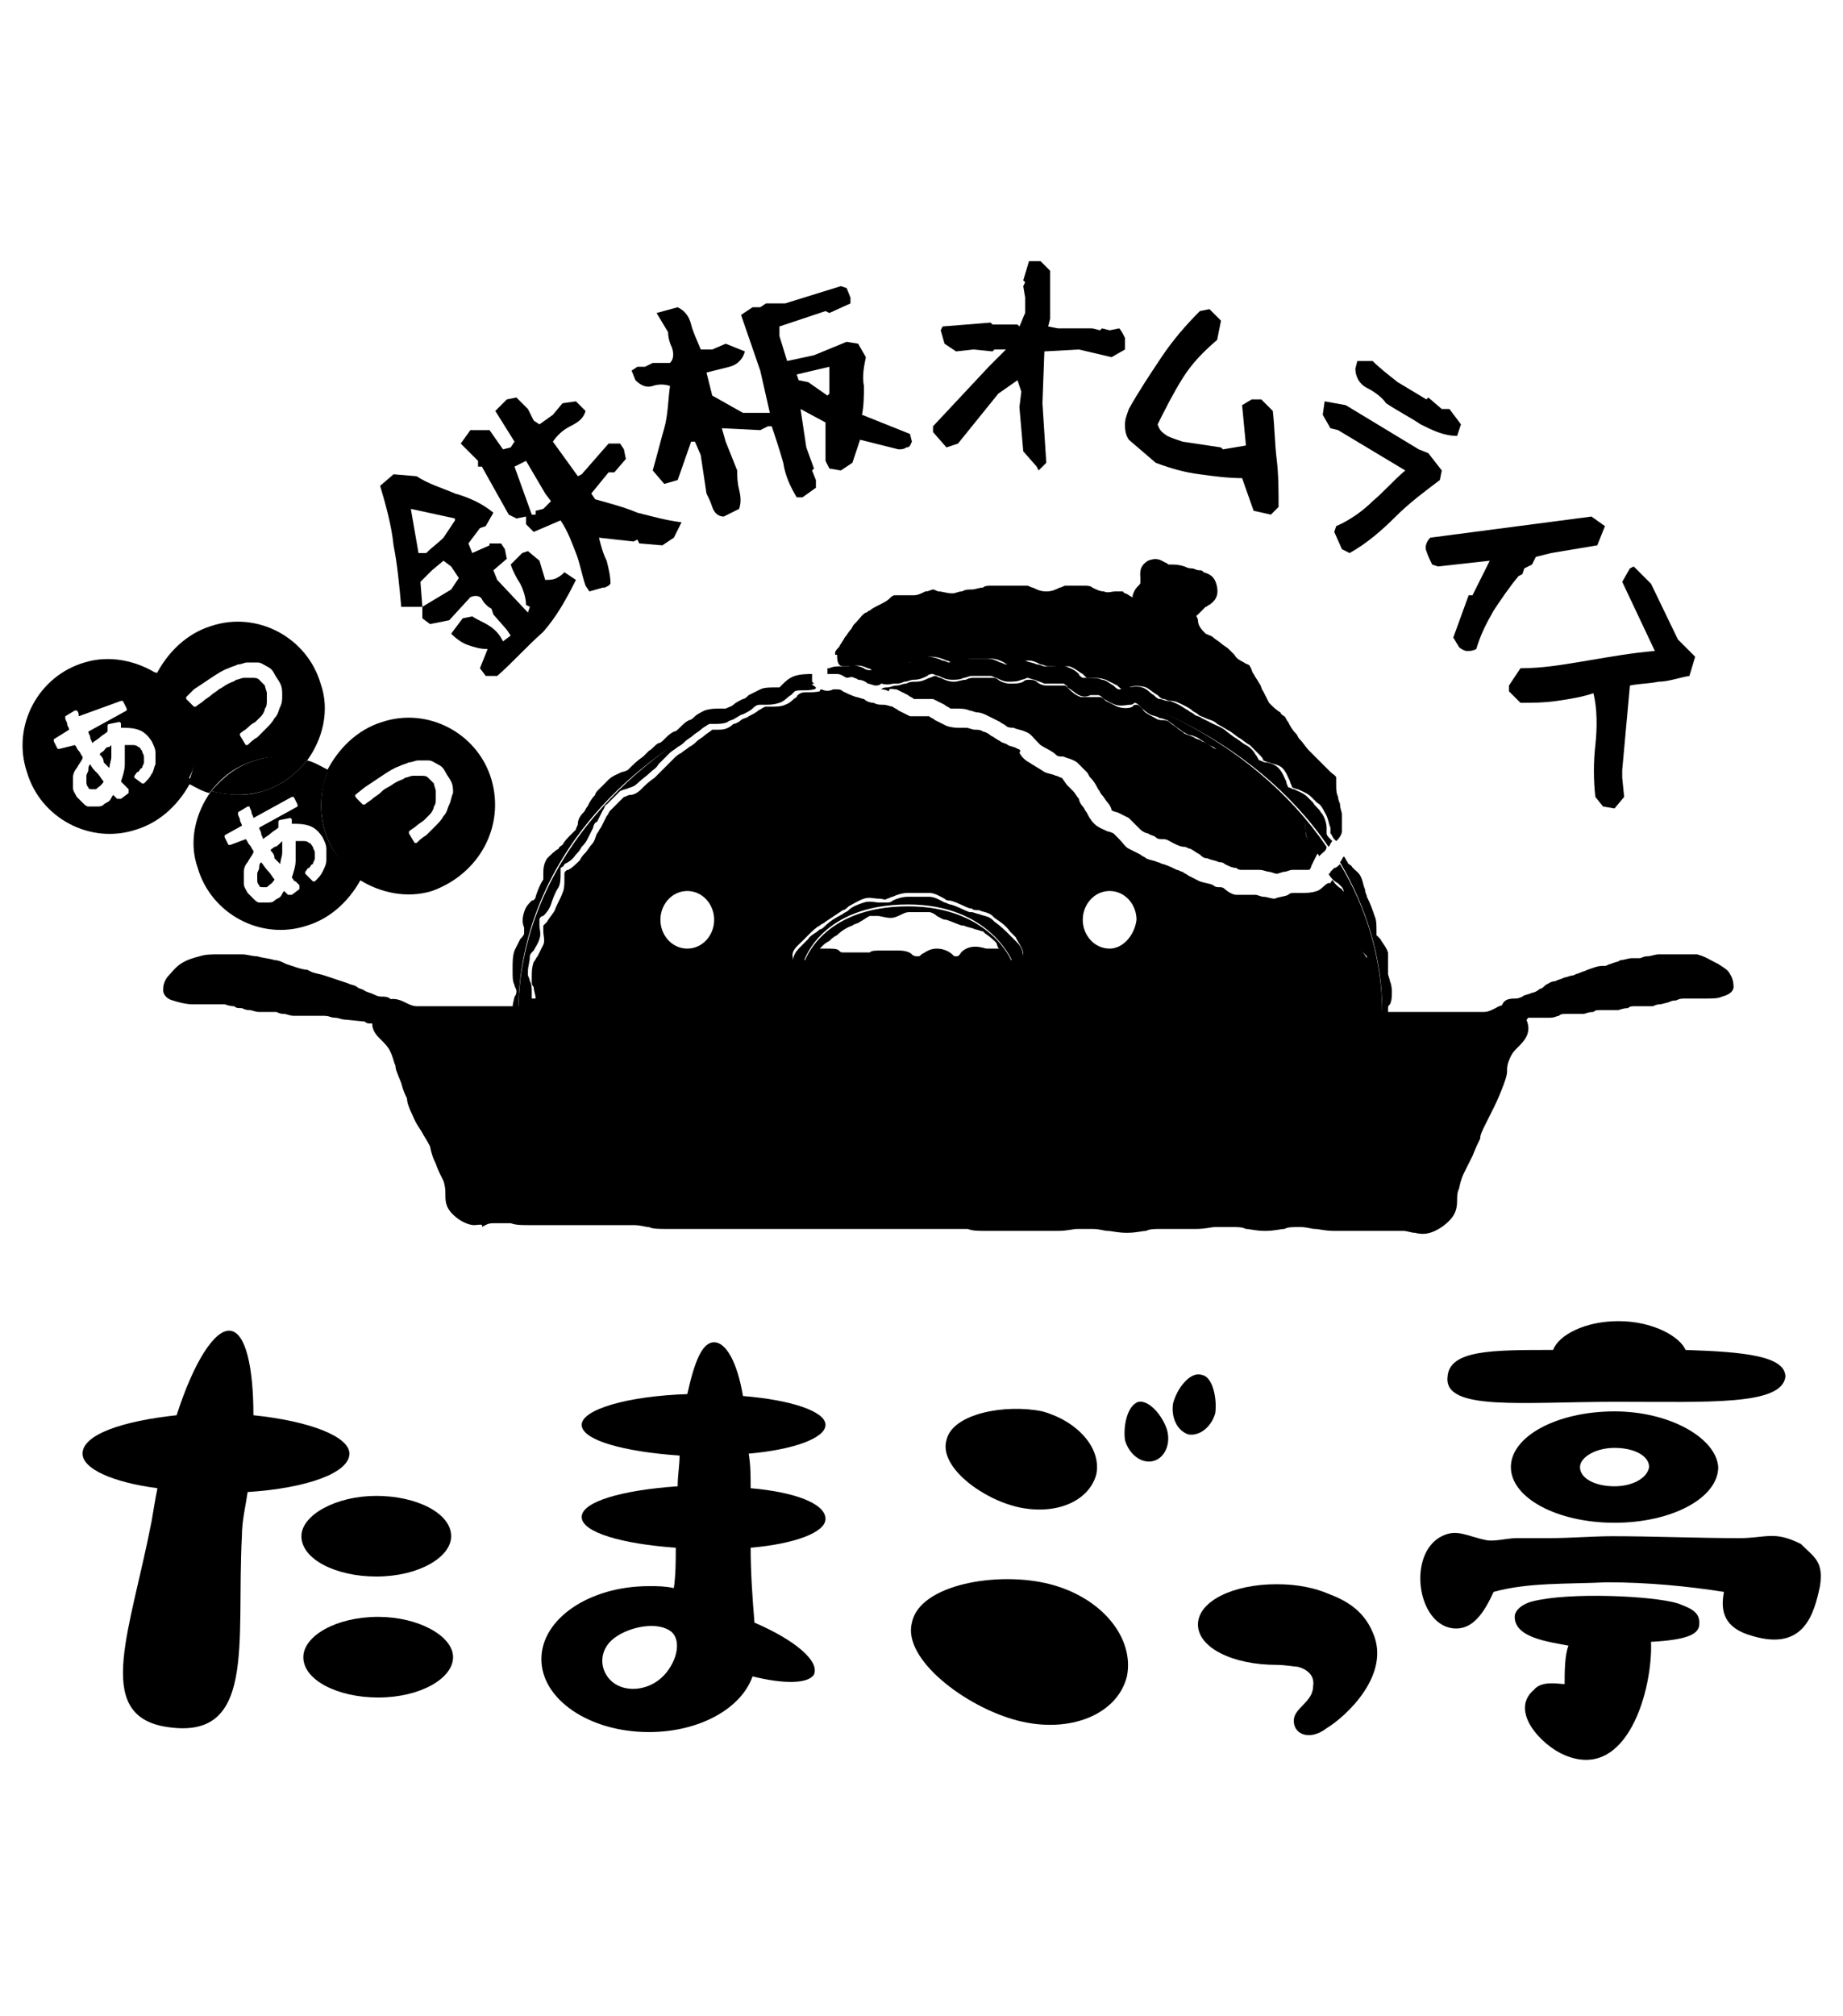 <?xml version="1.0" encoding="utf-8"?>
<!-- Generator: Adobe Illustrator 24.0.2, SVG Export Plug-In . SVG Version: 6.00 Build 0)  -->
<svg version="1.1" id="レイヤー_1" xmlns="http://www.w3.org/2000/svg" xmlns:xlink="http://www.w3.org/1999/xlink" x="0px"
	 y="0px" viewBox="0 0 96 105" style="enable-background:new 0 0 96 105;" xml:space="preserve">
<style type="text/css">
	.st0{fill-rule:evenodd;clip-rule:evenodd;}
	.st1{fill:none;}
</style>
<g>
	<g>
		<path d="M8,38.2c-0.3-1.1-0.2-2.1,0.2-3.1c-1.1-0.7-2.5-1-3.8-0.6c-2.4,0.7-3.8,3.3-3,5.7c0.7,2.4,3.3,3.8,5.7,3
			c1.3-0.4,2.3-1.4,2.9-2.6C9,40.1,8.3,39.2,8,38.2z M8.1,39.8C8,40,8,40.2,7.9,40.3c-0.1,0.2-0.2,0.3-0.4,0.5c0,0-0.1,0-0.1,0
			L7,40.5c0,0,0-0.1,0-0.1c0.1-0.1,0.1-0.2,0.2-0.2c0.1-0.1,0.1-0.2,0.2-0.2c0-0.1,0.1-0.2,0.1-0.3c0-0.1,0-0.2,0-0.3
			c0-0.1-0.1-0.2-0.1-0.3c-0.1-0.1-0.1-0.2-0.2-0.2c-0.1-0.1-0.2-0.1-0.3-0.1c-0.1,0-0.2,0-0.4,0c0,0.4,0,0.7,0,1
			c0,0.3-0.1,0.6-0.2,0.9l0,0l0,0c0.1,0.1,0.1,0.1,0.2,0.2c0.1,0.1,0.1,0.1,0.2,0.2c0,0,0,0,0,0.1c0,0,0,0,0,0.1l-0.4,0.3
			c0,0,0,0-0.1,0c0,0,0,0-0.1,0c0,0-0.1-0.1-0.1-0.1c0,0-0.1-0.1-0.1-0.1c-0.1,0.1-0.1,0.2-0.2,0.3c-0.1,0.1-0.2,0.1-0.3,0.2
			c-0.1,0.1-0.2,0.1-0.4,0.1c-0.1,0-0.2,0-0.4,0c-0.1,0-0.2-0.1-0.3-0.2c-0.1-0.1-0.2-0.2-0.3-0.3c-0.1-0.2-0.2-0.3-0.2-0.5
			c0-0.2,0-0.4,0-0.5c0-0.2,0.1-0.4,0.2-0.5c0.1-0.2,0.2-0.3,0.3-0.5c0,0,0,0,0,0l0-0.1c-0.1-0.1-0.1-0.2-0.2-0.3
			c-0.1-0.1-0.1-0.2-0.2-0.3L3.1,39c0,0,0,0-0.1,0c0,0,0,0,0,0l-0.2-0.4c0,0,0-0.1,0-0.1L3.6,38c0-0.1-0.1-0.2-0.1-0.3
			c0-0.1-0.1-0.2-0.1-0.3c0,0,0-0.1,0-0.1l0.5-0.3c0,0,0.1,0,0.1,0c0.1,0.1,0.1,0.2,0.1,0.3l2.2-0.8c0,0,0.1,0,0.1,0l0.2,0.4
			c0,0,0,0.1,0,0.1l-2,1.1c0,0.1,0.1,0.2,0.1,0.3c0,0.1,0.1,0.2,0.1,0.3c0.1-0.1,0.3-0.2,0.4-0.3c0.1-0.1,0.3-0.2,0.4-0.3
			c0,0,0,0,0,0c0,0,0,0,0,0l0-0.3c0,0,0-0.1,0.1-0.1l0.5-0.1c0,0,0.1,0,0.1,0.1l0,0.2c0.3,0,0.6,0,0.9,0.1c0.3,0.1,0.5,0.3,0.7,0.6
			C8,38.8,8.1,39,8.1,39.2C8.1,39.4,8.1,39.6,8.1,39.8z"/>
		<path d="M4.7,39.8c-0.1,0.1-0.1,0.2-0.1,0.3c0,0.1-0.1,0.2-0.1,0.3c0,0.1,0,0.2,0,0.3c0,0.1,0,0.2,0.1,0.3l0,0
			c0,0.1,0.1,0.1,0.2,0.1c0.1,0,0.2,0,0.2,0c0.1-0.1,0.3-0.2,0.4-0.4c-0.1-0.1-0.2-0.3-0.3-0.4C4.9,40.1,4.8,40,4.7,39.8z"/>
		<path d="M5.4,39.1c-0.1,0.1-0.2,0.1-0.2,0.2c0.1,0.1,0.2,0.2,0.2,0.4c0.1,0.1,0.2,0.2,0.3,0.3c0-0.2,0.1-0.4,0.1-0.6
			c0-0.2,0-0.4,0-0.6l-0.1,0.1C5.5,38.9,5.5,39,5.4,39.1z"/>
		<path d="M13.3,39.6c0.9-0.3,1.8-0.2,2.7,0c0.8-1.1,1.2-2.6,0.7-4c-0.7-2.4-3.3-3.8-5.7-3c-1.3,0.4-2.3,1.4-2.9,2.6
			c0.9,0.6,1.5,1.4,1.9,2.5c0.3,1.1,0.2,2.1-0.2,3.1c0.4,0.2,0.7,0.4,1.1,0.5C11.6,40.4,12.3,39.9,13.3,39.6z M11,36.2
			c-0.1,0.1-0.3,0.2-0.4,0.3c-0.1,0.1-0.3,0.2-0.4,0.3c0,0-0.1,0-0.1,0l0,0l-0.4-0.4c0,0,0-0.1,0-0.1l0.4-0.4
			c0.3-0.2,0.6-0.4,0.9-0.6c0.3-0.2,0.6-0.4,0.9-0.5c0.2-0.1,0.3-0.1,0.5-0.2c0.2,0,0.3-0.1,0.5-0.1c0.2,0,0.3,0,0.5,0
			c0.2,0,0.3,0.1,0.5,0.2c0.2,0.1,0.3,0.2,0.4,0.4c0.1,0.2,0.2,0.3,0.3,0.5c0.1,0.2,0.1,0.4,0.1,0.6c0,0.2,0,0.4-0.1,0.6
			c-0.1,0.2-0.1,0.4-0.3,0.6c-0.1,0.2-0.3,0.4-0.4,0.5c-0.2,0.2-0.3,0.3-0.5,0.5c-0.2,0.1-0.4,0.3-0.5,0.4c0,0-0.1,0-0.1,0l-0.3-0.5
			c0,0,0-0.1,0-0.1c0.1-0.1,0.3-0.2,0.4-0.3c0.1-0.1,0.2-0.2,0.4-0.3c0.1-0.1,0.2-0.2,0.3-0.3c0.1-0.1,0.2-0.3,0.2-0.4
			c0.1-0.1,0.1-0.3,0.1-0.4c0-0.1,0-0.3,0-0.4c0-0.1-0.1-0.3-0.1-0.4c-0.1-0.1-0.2-0.2-0.3-0.3c-0.1-0.1-0.2-0.1-0.4-0.1
			c-0.1,0-0.3,0-0.4,0c-0.1,0-0.3,0.1-0.4,0.1c-0.1,0.1-0.2,0.1-0.4,0.2c-0.2,0.1-0.3,0.2-0.5,0.3C11.3,36,11.1,36.1,11,36.2z"/>
		<path d="M10,37.5c-0.3-1.1-1-1.9-1.9-2.5c-0.4,0.9-0.5,2-0.2,3.1c0.3,1.1,1,1.9,1.9,2.5C10.3,39.7,10.4,38.6,10,37.5z"/>
		<path d="M13.6,44.9c-0.1,0.1-0.1,0.2-0.1,0.3c0,0.1-0.1,0.2-0.1,0.3c0,0.1,0,0.2,0,0.3c0,0.1,0,0.2,0.1,0.3l0,0
			c0,0.1,0.1,0.1,0.2,0.1c0.1,0,0.2,0,0.2,0c0.1-0.1,0.3-0.2,0.4-0.4c-0.1-0.1-0.2-0.3-0.3-0.4C13.8,45.2,13.7,45,13.6,44.9z"/>
		<path d="M14.3,44.1c-0.1,0.1-0.2,0.1-0.2,0.2c0.1,0.1,0.2,0.2,0.2,0.4c0.1,0.1,0.2,0.2,0.3,0.3c0-0.2,0.1-0.4,0.1-0.6
			c0-0.2,0-0.4,0-0.6l-0.1,0.1C14.5,44,14.4,44.1,14.3,44.1z"/>
		<path d="M16.9,43.2c-0.3-1.1-0.2-2.1,0.2-3.1c-0.4-0.2-0.7-0.4-1.1-0.5c-0.6,0.7-1.3,1.3-2.3,1.6c-0.9,0.3-1.8,0.2-2.7,0
			c-0.8,1.1-1.2,2.6-0.7,4c0.7,2.4,3.3,3.8,5.7,3c1.3-0.4,2.3-1.4,2.9-2.6C17.9,45.1,17.2,44.3,16.9,43.2z M17,44.8
			c0,0.2-0.1,0.4-0.2,0.6c-0.1,0.2-0.2,0.3-0.4,0.5c0,0-0.1,0-0.1,0l-0.4-0.4c0,0,0-0.1,0-0.1c0.1-0.1,0.1-0.2,0.2-0.2
			c0.1-0.1,0.1-0.2,0.2-0.2c0-0.1,0.1-0.2,0.1-0.3c0-0.1,0-0.2,0-0.3c0-0.1-0.1-0.2-0.1-0.3c-0.1-0.1-0.1-0.2-0.2-0.2
			c-0.1-0.1-0.2-0.1-0.3-0.1c-0.1,0-0.2,0-0.4,0c0,0.4,0,0.7,0,1c0,0.3-0.1,0.6-0.2,0.9l0,0l0,0c0.1,0.1,0.1,0.2,0.2,0.2
			c0.1,0.1,0.1,0.1,0.2,0.2c0,0,0,0,0,0.1c0,0,0,0,0,0.1l-0.4,0.3c0,0,0,0-0.1,0c0,0,0,0-0.1,0c0,0-0.1-0.1-0.1-0.1
			c0,0-0.1-0.1-0.1-0.1c-0.1,0.1-0.1,0.2-0.2,0.3c-0.1,0.1-0.2,0.1-0.3,0.2c-0.1,0.1-0.2,0.1-0.4,0.1c-0.1,0-0.2,0-0.4,0
			c-0.1,0-0.2-0.1-0.3-0.2c-0.1-0.1-0.2-0.2-0.3-0.3c-0.1-0.2-0.2-0.3-0.2-0.5c0-0.2,0-0.4,0-0.6c0-0.2,0.1-0.4,0.2-0.5
			c0.1-0.2,0.2-0.3,0.3-0.5c0,0,0,0,0,0l0-0.1c-0.1-0.1-0.1-0.2-0.2-0.3c-0.1-0.1-0.1-0.2-0.2-0.3L12,44c0,0,0,0-0.1,0c0,0,0,0,0,0
			l-0.2-0.4c0,0,0-0.1,0-0.1l0.9-0.5c0-0.1-0.1-0.2-0.1-0.3c0-0.1-0.1-0.2-0.1-0.3c0,0,0-0.1,0-0.1l0.5-0.3c0,0,0.1,0,0.1,0
			c0,0.1,0.1,0.2,0.1,0.3c0,0.1,0.1,0.2,0.1,0.3l2-1.1c0,0,0.1,0,0.1,0l0.2,0.4c0,0,0,0.1,0,0.1l-2,1.1c0,0.1,0.1,0.2,0.1,0.3
			c0,0.1,0.1,0.2,0.1,0.3c0.1-0.1,0.3-0.2,0.4-0.3c0.1-0.1,0.3-0.2,0.4-0.3c0,0,0,0,0,0c0,0,0,0,0,0l0-0.3c0,0,0-0.1,0.1-0.1
			l0.5-0.1c0,0,0.1,0,0.1,0.1l0,0.2c0.3,0,0.6,0,0.9,0.1c0.3,0.1,0.5,0.3,0.7,0.6c0.1,0.2,0.2,0.4,0.2,0.6C17,44.4,17,44.6,17,44.8z
			"/>
		<path d="M13.7,41.2c1-0.3,1.7-0.9,2.3-1.6c-0.8-0.3-1.8-0.3-2.7,0c-1,0.3-1.7,0.9-2.3,1.6C11.8,41.4,12.7,41.5,13.7,41.2z"/>
		<path d="M25.6,40.6c-0.7-2.4-3.3-3.8-5.7-3c-1.3,0.4-2.3,1.4-2.9,2.6c0.9,0.6,1.5,1.4,1.9,2.5c0.3,1.1,0.2,2.1-0.2,3.1
			c1.1,0.7,2.5,1,3.8,0.6C25,45.5,26.3,43,25.6,40.6z M23.4,41.9c-0.1,0.2-0.1,0.4-0.3,0.6c-0.1,0.2-0.3,0.4-0.4,0.5
			c-0.2,0.2-0.3,0.3-0.5,0.5c-0.2,0.1-0.4,0.3-0.5,0.4c0,0-0.1,0-0.1,0l-0.3-0.5c0,0,0-0.1,0-0.1c0.1-0.1,0.3-0.2,0.4-0.3
			c0.1-0.1,0.3-0.2,0.4-0.3c0.1-0.1,0.2-0.2,0.3-0.3c0.1-0.1,0.2-0.3,0.2-0.4c0.1-0.1,0.1-0.3,0.1-0.4c0-0.1,0-0.3,0-0.4
			c0-0.1-0.1-0.3-0.1-0.4c-0.1-0.1-0.2-0.2-0.3-0.3c-0.1-0.1-0.2-0.1-0.4-0.1c-0.1,0-0.3,0-0.4,0c-0.1,0-0.3,0.1-0.4,0.1
			c-0.1,0.1-0.2,0.1-0.4,0.2c-0.2,0.1-0.3,0.2-0.5,0.3c-0.2,0.1-0.3,0.2-0.4,0.3c-0.1,0.1-0.3,0.2-0.4,0.3c-0.1,0.1-0.3,0.2-0.4,0.3
			c0,0-0.1,0-0.1,0l0,0l-0.4-0.4c0,0,0-0.1,0-0.1L19,41c0.3-0.2,0.6-0.4,0.9-0.6c0.3-0.2,0.6-0.4,0.9-0.5c0.2-0.1,0.3-0.1,0.5-0.2
			c0.2,0,0.3-0.1,0.5-0.1c0.2,0,0.3,0,0.5,0c0.2,0,0.3,0.1,0.5,0.2c0.2,0.1,0.3,0.2,0.4,0.4c0.1,0.2,0.2,0.3,0.3,0.5
			c0.1,0.2,0.1,0.4,0.1,0.6C23.5,41.5,23.5,41.7,23.4,41.9z"/>
		<path d="M19,42.6c-0.3-1.1-1-1.9-1.9-2.5c-0.4,0.9-0.5,2-0.2,3.1c0.3,1.1,1,1.9,1.9,2.5C19.2,44.7,19.3,43.7,19,42.6z"/>
	</g>
	<g>
		<g>
			<path d="M74.7,63c-0.7,0.5-0.9,0.1-1.8,0.1c-0.9,0-0.9,0-1.8,0c-0.9,0-0.9,0.1-1.8,0.1c-0.9,0-0.9-0.2-1.8-0.2
				c-0.9,0-0.9,0.2-1.8,0.2c-0.9,0-0.9-0.2-1.8-0.2C63,62.9,63,63,62.1,63c-0.9,0-0.9,0-1.8,0c-0.9,0-0.9,0.1-1.8,0.1
				c-0.9,0-0.9-0.2-1.8-0.2c-0.9,0-0.9,0.1-1.8,0.1c-0.9,0-0.9,0-1.8,0c-0.9,0-0.9-0.1-1.8-0.1c-0.9,0-0.9-0.1-1.8-0.1
				c-0.9,0-0.9,0-1.8,0c-0.9,0-0.9,0-1.8,0c-0.9,0-0.9,0.1-1.8,0.1c-0.9,0-0.9-0.1-1.8-0.1c-0.9,0-0.9,0.1-1.8,0.1
				c-0.9,0-0.9,0.1-1.8,0.1c-0.9,0-0.9,0-1.8,0c-0.9,0-0.9,0-1.8,0c-0.9,0-0.9-0.1-1.8-0.1c-0.9,0-0.9,0.1-1.8,0.1
				c-0.9,0-0.9,0.1-1.8,0.1c-0.9,0-0.9,0-1.8,0c-0.9,0-0.9-0.1-1.8-0.1s-1.1,0.6-1.8,0.1c-0.8-0.5-0.3-0.9-0.6-1.7
				c-0.4-0.9-0.3-0.9-0.7-1.7c-0.4-0.9-0.5-0.8-0.9-1.6c-0.4-0.9-0.3-0.9-0.7-1.7c-0.4-0.9-0.3-0.9-0.6-1.8
				c-0.4-0.9-1.2-0.9-0.7-1.6c0.5-0.8,0.8,0,1.7,0c0.9,0,0.9,0,1.8,0c0.9,0,0.9-0.1,1.8-0.1c0.9,0,0.9,0,1.8,0c0.9,0,0.9,0,1.8,0
				c0.9,0,0.9,0.1,1.8,0.1c0.9,0,0.9,0.1,1.8,0.1c0.9,0,0.9,0,1.8,0c0.9,0,0.9,0,1.8,0c0.9,0,0.9-0.2,1.8-0.2c0.9,0,0.9,0.1,1.8,0.1
				c0.9,0,0.9-0.1,1.8-0.1c0.9,0,0.9,0.2,1.8,0.2c0.9,0,0.9,0,1.8,0c0.9,0,0.9-0.1,1.8-0.1c0.9,0,0.9,0,1.8,0c0.9,0,0.9,0.1,1.8,0.1
				c0.9,0,0.9-0.2,1.8-0.2c0.9,0,0.9,0.1,1.8,0.1c0.9,0,0.9-0.1,1.8-0.1c0.9,0,0.9,0.1,1.8,0.1c0.9,0,0.9-0.1,1.8-0.1
				c0.9,0,0.9,0.1,1.8,0.1c0.9,0,0.9-0.1,1.8-0.1c0.9,0,0.9,0.1,1.8,0.1c0.9,0,0.9-0.1,1.8-0.1c0.9,0,0.9,0.1,1.8,0.1
				c0.9,0,0.9,0,1.8,0c0.9,0,0.9,0,1.8,0c0.9,0,0.9-0.1,1.8-0.1c0.9,0,0.9,0.1,1.8,0.1c0.9,0,0.9,0,1.8,0c0.9,0,1.2-0.8,1.7,0
				c0.5,0.8-0.4,0.8-0.7,1.6c-0.4,0.9-0.2,0.9-0.5,1.8c-0.4,0.9-0.5,0.8-0.8,1.7c-0.4,0.9-0.3,0.9-0.7,1.7c-0.4,0.9-0.5,0.8-0.8,1.7
				C75.2,62.2,75.5,62.5,74.7,63z"/>
		</g>
		<path d="M24.7,63.8c-0.2,0-0.5-0.1-0.8-0.3c-0.7-0.5-0.7-0.9-0.7-1.3c0-0.2,0-0.4-0.1-0.7c-0.2-0.4-0.3-0.6-0.4-0.9
			c-0.1-0.2-0.2-0.4-0.3-0.9c-0.2-0.4-0.3-0.5-0.4-0.7c-0.1-0.2-0.3-0.4-0.5-0.9c-0.2-0.4-0.3-0.7-0.3-0.9c-0.1-0.2-0.2-0.4-0.3-0.8
			c-0.2-0.5-0.3-0.7-0.3-0.9c-0.1-0.2-0.1-0.4-0.3-0.8c-0.1-0.2-0.3-0.4-0.4-0.5c-0.3-0.3-0.8-0.7-0.3-1.6c0.5-0.8,1.1-0.6,1.5-0.4
			c0.2,0.1,0.4,0.2,0.6,0.2c0.5,0,0.7,0,0.9,0c0.2,0,0.4,0,0.9,0c0.4,0,0.6,0,0.9,0c0.2,0,0.5,0,0.9,0c0.4,0,0.7,0,0.9,0
			c0.2,0,0.5,0,0.9,0c0.4,0,0.7,0,0.9,0c0.2,0,0.5,0,0.9,0c0.5,0,0.7,0,1,0.1c0.2,0,0.4,0.1,0.8,0.1c0.5,0,0.7,0,0.9,0
			c0.2,0,0.4,0,0.9,0c0.4,0,0.7,0,0.9,0c0.2,0,0.5,0,0.9,0c0.5,0,0.7,0,0.9,0c0.2,0,0.4,0,0.9,0c0.4,0,0.6,0,0.8-0.1
			c0.2,0,0.5-0.1,1-0.1c0.5,0,0.7,0,1,0.1c0.2,0,0.4,0,0.8,0c0.4,0,0.6,0,0.8-0.1c0.2,0,0.5-0.1,1-0.1c0.5,0,0.8,0.1,1,0.1
			c0.2,0,0.4,0.1,0.8,0.1l1.8,0c0.4,0,0.6,0,0.9,0c0.2,0,0.5,0,0.9,0c0.5,0,0.7,0,0.9,0c0.2,0,0.4,0,0.9,0c0.5,0,0.7,0,1,0.1
			c0.2,0,0.4,0,0.8,0c0.4,0,0.6,0,0.8-0.1c0.2-0.1,0.5-0.1,1-0.1c0.5,0,0.7,0,0.9,0c0.2,0,0.4,0,0.9,0c0.4,0,0.6,0,0.8,0
			c0.2,0,0.5,0,0.9,0c0.5,0,0.7,0,1,0.1c0.2,0,0.4,0.1,0.8,0.1c0.4,0,0.6,0,0.8-0.1c0.2,0,0.5-0.1,1-0.1c0.5,0,0.7,0,0.9,0
			c0.2,0,0.4,0,0.9,0c0.4,0,0.6,0,0.8,0c0.2,0,0.5,0,0.9,0c0.5,0,0.7,0,1,0.1c0.2,0,0.4,0.1,0.8,0.1c0.4,0,0.6,0,0.8,0
			c0.2,0,0.5-0.1,1-0.1c0.5,0,0.7,0,1,0.1c0.2,0,0.4,0.1,0.8,0.1c0.4,0,0.7,0,0.9,0c0.2,0,0.5,0,0.9,0c0.4,0,0.7,0,0.9,0
			c0.2,0,0.5,0,0.9,0c0.4,0,0.6,0,0.9,0c0.2,0,0.5,0,0.9,0c0.5,0,0.7,0,0.9,0c0.2,0,0.4,0,0.9,0c0.5,0,0.7,0,0.9,0
			c0.2,0,0.4,0,0.9,0c0.2,0,0.4-0.1,0.6-0.2c0.3-0.2,1-0.4,1.5,0.4c0.5,0.8,0,1.3-0.3,1.6c-0.2,0.2-0.3,0.3-0.4,0.5
			c-0.2,0.4-0.2,0.6-0.2,0.8c0,0.2-0.1,0.5-0.3,1c-0.2,0.5-0.3,0.7-0.4,0.9c-0.1,0.2-0.2,0.4-0.4,0.8c-0.2,0.4-0.3,0.6-0.3,0.8
			c-0.1,0.2-0.2,0.4-0.4,0.9c-0.2,0.4-0.3,0.6-0.4,0.8c-0.1,0.2-0.2,0.4-0.3,0.9c-0.1,0.2-0.1,0.4-0.1,0.6c0,0.5-0.1,0.9-0.8,1.4
			l0,0c-0.6,0.4-1,0.4-1.4,0.3c-0.2,0-0.4-0.1-0.6-0.1c-0.4,0-0.7,0-0.9,0c-0.2,0-0.5,0-0.9,0c-0.4,0-0.7,0-0.9,0
			c-0.2,0-0.5,0-0.9,0c-0.5,0-0.8-0.1-1-0.1c-0.2,0-0.4-0.1-0.8-0.1c-0.4,0-0.6,0-0.8,0.1c-0.2,0-0.5,0.1-1,0.1
			c-0.5,0-0.8-0.1-1-0.1c-0.2-0.1-0.4-0.1-0.8-0.1c-0.4,0-0.6,0-0.8,0c-0.2,0-0.5,0.1-1,0.1c-0.4,0-0.7,0-0.9,0c-0.2,0-0.5,0-0.9,0
			c-0.4,0-0.6,0-0.8,0.1c-0.2,0-0.5,0.1-1,0.1c-0.5,0-0.8-0.1-1-0.1c-0.2,0-0.4-0.1-0.8-0.1c-0.4,0-0.6,0-0.8,0
			c-0.2,0-0.5,0.1-1,0.1c-0.4,0-0.7,0-0.9,0c-0.2,0-0.5,0-0.9,0c-0.5,0-0.7,0-1,0c-0.2,0-0.4,0-0.9,0c-0.5,0-0.7,0-1-0.1
			c-0.2,0-0.4,0-0.9,0c-0.4,0-0.7,0-0.9,0c-0.2,0-0.5,0-0.9,0c-0.4,0-0.7,0-0.9,0c-0.2,0-0.5,0-0.9,0c-0.4,0-0.6,0-0.9,0
			c-0.2,0-0.5,0-1,0c-0.5,0-0.7,0-1,0c-0.2,0-0.4,0-0.9,0c-0.4,0-0.6,0-0.9,0c-0.2,0-0.5,0-1,0c-0.4,0-0.6,0-0.9,0
			c-0.2,0-0.5,0-0.9,0c-0.5,0-0.7,0-0.9,0c-0.2,0-0.4,0-0.9,0c-0.5,0-0.7,0-0.9,0c-0.2,0-0.4,0-0.9,0c-0.5,0-0.8,0-1-0.1
			c-0.2,0-0.4-0.1-0.8-0.1c-0.4,0-0.6,0-0.9,0c-0.2,0-0.5,0-0.9,0c-0.4,0-0.7,0-0.9,0c-0.2,0-0.5,0-0.9,0c-0.5,0-0.7,0-0.9,0
			c-0.2,0-0.4,0-0.9,0c-0.5,0-0.7,0-1-0.1c-0.2,0-0.4,0-0.9,0c-0.3,0-0.4,0.1-0.6,0.2C25.2,63.7,24.9,63.8,24.7,63.8z M20.3,53.3
			c0,0,0.1,0.1,0.2,0.2c0.2,0.2,0.5,0.4,0.6,0.9c0.2,0.5,0.3,0.7,0.3,0.9c0.1,0.2,0.1,0.4,0.3,0.8c0.2,0.4,0.3,0.7,0.3,0.9
			c0.1,0.2,0.2,0.4,0.3,0.8c0.2,0.4,0.3,0.5,0.4,0.7c0.1,0.2,0.3,0.4,0.5,0.9c0.2,0.4,0.3,0.6,0.4,0.9c0.1,0.2,0.2,0.4,0.3,0.8
			c0.2,0.4,0.2,0.8,0.2,1c0,0.3,0,0.3,0.3,0.5c0.2,0.1,0.2,0.1,0.5,0c0.2-0.1,0.5-0.2,1-0.2c0.5,0,0.7,0,1,0.1c0.2,0,0.4,0,0.9,0
			c0.5,0,0.7,0,0.9,0c0.2,0,0.4,0,0.9,0c0.4,0,0.7,0,0.9,0c0.2,0,0.5,0,0.9,0c0.4,0,0.6,0,0.9,0c0.2,0,0.5,0,0.9,0
			c0.5,0,0.8,0,1,0.1c0.2,0,0.4,0.1,0.8,0.1c0.5,0,0.7,0,0.9,0c0.2,0,0.4,0,0.9,0c0.5,0,0.7,0,0.9,0c0.2,0,0.4,0,0.9,0
			c0.4,0,0.6,0,0.9,0c0.2,0,0.5,0,0.9,0c0.4,0,0.6,0,0.9,0c0.2,0,0.5,0,1,0c0.5,0,0.7,0,1,0c0.2,0,0.4,0,0.9,0c0.4,0,0.6,0,0.9,0
			c0.2,0,0.5,0,1,0c0.4,0,0.7,0,0.9,0c0.2,0,0.5,0,0.9,0c0.4,0,0.7,0,0.9,0c0.2,0,0.5,0,0.9,0c0.5,0,0.7,0,1,0.1c0.2,0,0.4,0,0.9,0
			c0.5,0,0.7,0,1,0c0.2,0,0.4,0,0.9,0c0.4,0,0.7,0,0.9,0c0.2,0,0.5,0,0.9,0c0.4,0,0.6,0,0.8,0c0.2,0,0.5-0.1,1-0.1
			c0.5,0,0.8,0.1,1,0.1c0.2,0,0.4,0.1,0.8,0.1c0.4,0,0.6,0,0.8-0.1c0.2,0,0.5-0.1,1-0.1c0.4,0,0.7,0,0.9,0c0.2,0,0.5,0,0.9,0
			c0.4,0,0.6,0,0.8,0c0.2,0,0.5-0.1,1-0.1c0.5,0,0.8,0.1,1,0.1c0.2,0.1,0.4,0.1,0.8,0.1c0.4,0,0.6,0,0.8-0.1c0.2,0,0.5-0.1,1-0.1
			c0.5,0,0.8,0.1,1,0.1c0.2,0,0.4,0.1,0.8,0.1c0.4,0,0.7,0,0.9,0c0.2,0,0.5,0,0.9,0c0.4,0,0.7,0,0.9,0c0.2,0,0.5,0,0.9,0
			c0.4,0,0.7,0.1,0.9,0.1c0.3,0.1,0.3,0.1,0.6-0.1l0,0c0.3-0.2,0.3-0.3,0.4-0.6c0-0.2,0-0.4,0.1-0.8c0.1-0.6,0.3-0.9,0.4-1.1
			c0.1-0.2,0.2-0.3,0.3-0.7c0.2-0.4,0.3-0.6,0.3-0.8c0.1-0.2,0.2-0.4,0.4-0.9c0.2-0.5,0.3-0.7,0.4-0.9c0.1-0.2,0.2-0.4,0.4-0.8
			c0.2-0.4,0.2-0.6,0.2-0.8c0-0.2,0.1-0.5,0.3-1c0.2-0.4,0.5-0.7,0.7-0.9c0.1,0,0.1-0.1,0.2-0.2c0,0,0-0.1-0.1-0.1
			c0,0,0-0.1-0.1-0.1c0,0-0.1,0.1-0.2,0.1c-0.2,0.1-0.6,0.3-1,0.3c-0.5,0-0.7,0-0.9,0c-0.2,0-0.4,0-0.9,0c-0.5,0-0.7,0-0.9,0
			c-0.2,0-0.4,0-0.9,0c-0.4,0-0.6,0-0.9,0c-0.2,0-0.5,0-0.9,0c-0.4,0-0.7,0-0.9,0c-0.2,0-0.5,0-0.9,0c-0.4,0-0.7,0-0.9,0
			c-0.2,0-0.5,0-0.9,0c-0.5,0-0.7,0-1-0.1c-0.2,0-0.4-0.1-0.8-0.1c-0.4,0-0.6,0-0.8,0c-0.2,0-0.5,0.1-1,0.1c-0.5,0-0.7,0-1-0.1
			c-0.2,0-0.4-0.1-0.8-0.1c-0.4,0-0.6,0-0.8,0c-0.2,0-0.5,0-0.9,0c-0.5,0-0.7,0-0.9,0c-0.2,0-0.4,0-0.9,0c-0.4,0-0.6,0-0.8,0.1
			c-0.2,0-0.5,0.1-1,0.1c-0.5,0-0.7,0-1-0.1c-0.2,0-0.4-0.1-0.8-0.1c-0.4,0-0.6,0-0.8,0c-0.2,0-0.5,0-0.9,0c-0.5,0-0.7,0-0.9,0
			c-0.2,0-0.4,0-0.9,0c-0.4,0-0.6,0-0.8,0.1c-0.2,0.1-0.5,0.1-1,0.1c-0.5,0-0.7,0-1-0.1c-0.2,0-0.4,0-0.8,0c-0.5,0-0.7,0-0.9,0
			c-0.2,0-0.4,0-0.9,0c-0.4,0-0.6,0-0.9,0c-0.2,0-0.5,0-0.9,0l-1.8,0c-0.5,0-0.8-0.1-1-0.1c-0.2,0-0.4-0.1-0.8-0.1
			c-0.4,0-0.6,0-0.8,0.1c-0.2,0-0.5,0.1-1,0.1c-0.5,0-0.7,0-1-0.1c-0.2,0-0.4,0-0.8,0c-0.4,0-0.6,0-0.8,0.1c-0.2,0-0.5,0.1-1,0.1
			c-0.5,0-0.7,0-0.9,0c-0.2,0-0.4,0-0.9,0c-0.4,0-0.7,0-0.9,0c-0.2,0-0.5,0-0.9,0c-0.5,0-0.7,0-0.9,0c-0.2,0-0.4,0-0.9,0
			c-0.5,0-0.7,0-1-0.1c-0.2,0-0.4-0.1-0.8-0.1c-0.4,0-0.7,0-0.9,0c-0.2,0-0.5,0-0.9,0c-0.4,0-0.7,0-0.9,0c-0.2,0-0.5,0-0.9,0
			c-0.4,0-0.6,0-0.9,0c-0.2,0-0.5,0-0.9,0c-0.5,0-0.7,0-0.9,0c-0.2,0-0.4,0-0.9,0c-0.4,0-0.8-0.1-1-0.2c-0.1,0-0.2-0.1-0.2-0.1
			c0,0,0,0.1-0.1,0.1C20.3,53.2,20.3,53.3,20.3,53.3C20.3,53.3,20.3,53.3,20.3,53.3z"/>
	</g>
	<g>
		<g>
			<path d="M78.6,52.6c0-0.5,0.3-0.1,0.8-0.3c0.2-0.1,0.5-0.2,0.9-0.3c0.3-0.1,0.5-0.3,0.8-0.4c0.3-0.1,0.6-0.2,0.9-0.3
				c0.3-0.1,0.6-0.2,0.9-0.3c0.3-0.1,0.6-0.2,0.9-0.3c0.3-0.1,0.6-0.2,0.9-0.3c0.3-0.1,0.6-0.1,0.9-0.1c0.3-0.1,0.6-0.2,0.9-0.2
				c0.3,0,0.6,0,0.9,0c0.3,0,0.6,0,0.9,0c0.3,0.1,0.6,0.2,0.8,0.4c0.3,0.2,0.6,0.4,0.7,0.5c0.3,0.4,0.1,0.6-0.2,0.7
				c-0.2,0.1-0.6,0.1-0.9,0.1c-0.5,0-0.4,0-0.9,0c-0.4,0-0.4,0.1-0.9,0.1c-0.4,0.1-0.4,0.1-0.9,0.1c-0.4,0.1-0.4,0-0.9,0.1
				c-0.4,0.1-0.4,0.1-0.9,0.1c-0.4,0.1-0.5,0-0.9,0.1c-0.4,0.1-0.4,0.1-0.9,0.1c-0.4,0.1-0.4,0-0.9,0.1c-0.4,0.1-0.4,0.1-0.9,0.2
				c-0.4,0.1-0.5,0-0.9,0.1c-0.4,0.1-0.4,0.1-0.9,0C78.6,53,78.6,52.9,78.6,52.6z"/>
		</g>
		<path d="M79.1,53.3c-0.1,0-0.2,0-0.3,0c-0.1,0-0.3,0-0.5-0.2c-0.2-0.2-0.1-0.4-0.1-0.5l0,0c0-0.6,0.5-0.6,0.7-0.6
			c0.1,0,0.2,0,0.4-0.1c0.1-0.1,0.3-0.1,0.5-0.2c0.1,0,0.3-0.1,0.4-0.2c0.1,0,0.2-0.1,0.3-0.2c0.2-0.1,0.3-0.2,0.5-0.2
			c0.2-0.1,0.3-0.1,0.5-0.2c0.1,0,0.3-0.1,0.4-0.1c0.1,0,0.2-0.1,0.3-0.1c0.2-0.1,0.3-0.1,0.5-0.2c0.3-0.1,0.5-0.2,0.8-0.2l0.1,0
			c0.1,0,0.2-0.1,0.3-0.1c0.2-0.1,0.4-0.1,0.5-0.2c0.2,0,0.4-0.1,0.6-0.1c0.1,0,0.2,0,0.4,0c0.1,0,0.2-0.1,0.4-0.1
			c0.2,0,0.4-0.1,0.6-0.1c0.2,0,0.5,0,0.7,0c0.1,0,0.2,0,0.3,0c0.1,0,0.2,0,0.3,0c0.2,0,0.5,0,0.7,0c0.4,0.1,0.7,0.3,0.9,0.4
			l0.2,0.1c0.3,0.2,0.5,0.3,0.6,0.5c0.2,0.3,0.2,0.6,0.2,0.7c0,0.2-0.2,0.4-0.6,0.5c-0.2,0.1-0.5,0.1-0.8,0.1l-0.2,0
			c-0.3,0-0.4,0-0.5,0c-0.1,0-0.2,0-0.4,0c-0.2,0-0.3,0-0.5,0.1c-0.1,0-0.2,0-0.4,0.1l-0.4,0.1c-0.1,0-0.2,0-0.4,0.1
			c-0.2,0-0.3,0-0.5,0c-0.1,0-0.2,0-0.4,0c-0.2,0-0.3,0-0.4,0.1c-0.1,0-0.2,0-0.5,0.1c-0.2,0-0.4,0-0.5,0c-0.1,0-0.2,0-0.4,0
			c-0.2,0-0.3,0-0.4,0.1c-0.1,0-0.2,0-0.5,0.1c-0.2,0-0.3,0-0.5,0c-0.1,0-0.2,0-0.4,0c-0.2,0-0.3,0-0.4,0.1c-0.1,0-0.2,0.1-0.5,0.1
			c-0.2,0-0.3,0-0.5,0c-0.1,0-0.2,0-0.4,0l-0.2,0C79.4,53.3,79.3,53.3,79.1,53.3z M86.6,50.4c-0.1,0-0.1,0-0.2,0
			c-0.1,0-0.3,0.1-0.5,0.1c-0.1,0-0.3,0.1-0.4,0.1c-0.1,0-0.3,0-0.4,0.1c-0.2,0-0.3,0-0.5,0.1c-0.2,0-0.3,0.1-0.5,0.1
			c-0.1,0-0.2,0.1-0.4,0.1l-0.1,0c-0.3,0.1-0.5,0.1-0.8,0.2c-0.2,0.1-0.3,0.1-0.5,0.2c-0.1,0-0.2,0.1-0.4,0.1
			c-0.1,0-0.3,0.1-0.4,0.1c-0.2,0-0.3,0.1-0.4,0.1c-0.2,0.1-0.3,0.1-0.4,0.2c-0.1,0.1-0.3,0.1-0.4,0.2c-0.1,0.1-0.3,0.1-0.4,0.2
			c-0.2,0.1-0.3,0.1-0.4,0.2c0,0-0.1,0-0.1,0c0,0,0,0,0.1,0l0.2,0c0.2,0,0.3,0,0.5,0c0.1,0,0.2,0,0.4,0c0.2,0,0.3,0,0.4-0.1
			c0.1,0,0.2-0.1,0.5-0.1c0.2,0,0.3,0,0.5,0c0.1,0,0.2,0,0.4,0c0.2,0,0.3,0,0.4-0.1c0.1,0,0.2,0,0.5-0.1c0.2,0,0.4,0,0.5,0
			c0.1,0,0.2,0,0.4,0c0.2,0,0.3,0,0.4-0.1c0.1,0,0.2,0,0.5-0.1c0.2,0,0.3,0,0.5,0c0.1,0,0.2,0,0.4,0l0.4-0.1c0.1,0,0.2,0,0.4-0.1
			c0.2,0,0.3,0,0.4-0.1c0.1,0,0.3,0,0.5-0.1c0.2,0,0.4,0,0.5,0c0.1,0,0.2,0,0.4,0l0.2,0c0.2,0,0.5,0,0.6-0.1c0.1,0,0.1-0.1,0.1-0.1
			c0,0,0,0-0.1-0.1c-0.1-0.1-0.2-0.2-0.4-0.3l-0.2-0.1c-0.2-0.2-0.4-0.3-0.7-0.4c-0.2,0-0.3,0-0.5,0c-0.1,0-0.2,0-0.3,0
			c-0.1,0-0.2,0-0.3,0C86.9,50.4,86.7,50.4,86.6,50.4z"/>
	</g>
	<g>
		<g>
			<path d="M20.1,52.6c0-0.5-0.3-0.2-0.8-0.4c-0.2-0.1-0.5-0.2-0.9-0.3c-0.3-0.1-0.6-0.2-0.9-0.3c-0.3-0.1-0.6-0.2-0.9-0.3
				c-0.3-0.1-0.6-0.2-0.9-0.3c-0.3-0.1-0.6-0.2-0.9-0.3c-0.3-0.1-0.6-0.2-0.9-0.2c-0.3-0.1-0.6-0.1-0.9-0.2
				c-0.3-0.1-0.6-0.1-0.9-0.1c-0.3,0-0.6,0-0.9,0c-0.3,0-0.6,0-0.9,0.1c-0.3,0.1-0.6,0.1-0.9,0.3c-0.3,0.2-0.5,0.4-0.7,0.6
				c-0.3,0.4-0.1,0.6,0.2,0.7c0.2,0.1,0.6,0.2,0.9,0.2c0.5,0,0.4,0,0.9,0c0.4,0,0.5,0,0.9,0c0.4,0.1,0.4,0,0.9,0.1
				c0.4,0.1,0.4,0.1,0.9,0.2c0.4,0.1,0.4,0,0.9,0.1c0.4,0.1,0.4,0.1,0.9,0.2c0.4,0.1,0.4,0,0.9,0.1c0.4,0.1,0.5,0,0.9,0.1
				c0.4,0.1,0.4,0.1,0.9,0.1c0.4,0.1,0.4,0.1,0.9,0.1s0.4,0.1,0.9,0.1C20.1,52.9,20.1,52.8,20.1,52.6z"/>
		</g>
		<path d="M19.7,53.3c-0.2,0-0.3,0-0.4,0c-0.1,0-0.2,0-0.3-0.1L18,53.1c-0.2,0-0.4-0.1-0.5-0.1c-0.1,0-0.2,0-0.4-0.1
			c-0.2,0-0.3,0-0.4,0c-0.1,0-0.2,0-0.5,0c-0.2,0-0.3,0-0.4,0c-0.1,0-0.2,0-0.5,0c-0.2,0-0.4-0.1-0.5-0.1c-0.1,0-0.2,0-0.4-0.1
			c-0.2,0-0.3,0-0.4,0c-0.1,0-0.2,0-0.5,0c-0.2,0-0.4-0.1-0.5-0.1c-0.1,0-0.2,0-0.4-0.1c-0.2,0-0.3,0-0.4-0.1c-0.1,0-0.2,0-0.5-0.1
			c-0.2,0-0.3,0-0.4,0c-0.1,0-0.2,0-0.4,0c-0.2,0-0.3,0-0.4,0c-0.1,0-0.2,0-0.5,0c-0.3,0-0.7-0.1-1-0.2c-0.4-0.1-0.5-0.4-0.5-0.5
			c0-0.2,0-0.4,0.2-0.7c0.2-0.2,0.4-0.5,0.7-0.7c0.3-0.2,0.6-0.3,1-0.4c0.3-0.1,0.6-0.1,1-0.1c0.3,0,0.6,0,1,0l0.2,0
			c0.3,0,0.5,0.1,0.8,0.1c0.3,0.1,0.6,0.1,0.9,0.2c0.2,0,0.4,0.1,0.6,0.2l0.3,0.1c0.3,0.1,0.6,0.2,0.8,0.2l0.2,0.1
			c0.2,0.1,0.4,0.1,0.7,0.2c0.3,0.1,0.6,0.2,0.9,0.3l0.3,0.1c0.2,0.1,0.4,0.1,0.5,0.2c0.1,0.1,0.3,0.1,0.4,0.2
			c0.2,0.1,0.3,0.1,0.5,0.2c0.2,0.1,0.3,0.1,0.4,0.1c0.2,0,0.6,0,0.6,0.6l0,0c0,0.2,0,0.4-0.1,0.6c-0.1,0.1-0.2,0.2-0.4,0.2
			C19.8,53.3,19.7,53.3,19.7,53.3z M11.5,51.6c0.1,0,0.2,0,0.4,0c0.2,0,0.3,0,0.4,0.1c0.1,0,0.2,0,0.4,0.1c0.2,0,0.4,0.1,0.5,0.1
			c0.1,0,0.2,0,0.4,0.1c0.2,0,0.3,0,0.4,0c0.1,0,0.2,0,0.5,0c0.2,0,0.4,0.1,0.5,0.1c0.1,0,0.2,0,0.4,0.1c0.2,0,0.3,0,0.4,0
			c0.1,0,0.2,0,0.5,0c0.2,0,0.3,0,0.4,0c0.1,0,0.2,0,0.5,0c0.2,0,0.4,0.1,0.5,0.1c0.1,0,0.2,0,0.4,0.1l0.9,0.1c0.2,0,0.3,0,0.4,0.1
			c0.1,0,0.2,0,0.4,0c0,0,0,0,0,0c-0.1,0-0.3,0-0.6-0.1c-0.1-0.1-0.3-0.1-0.4-0.2c-0.1,0-0.3-0.1-0.4-0.2c-0.2-0.1-0.3-0.1-0.5-0.2
			l-0.3-0.1c-0.3-0.1-0.6-0.2-0.9-0.3c-0.2-0.1-0.4-0.1-0.6-0.2l-0.2-0.1c-0.3-0.1-0.5-0.2-0.8-0.2l-0.4-0.1
			c-0.2-0.1-0.4-0.1-0.6-0.2c-0.3-0.1-0.6-0.1-0.9-0.2c-0.2,0-0.5-0.1-0.7-0.1l-0.2,0c-0.3,0-0.6,0-0.9,0c-0.4,0-0.6,0-0.8,0.1
			c-0.3,0.1-0.6,0.1-0.7,0.3c-0.2,0.2-0.4,0.3-0.6,0.5c-0.1,0.1-0.1,0.1-0.1,0.1c0,0,0,0,0.1,0.1c0.2,0.1,0.5,0.1,0.8,0.2
			c0.2,0,0.3,0,0.4,0c0.1,0,0.2,0,0.5,0c0.2,0,0.3,0,0.4,0C11.4,51.6,11.4,51.6,11.5,51.6z"/>
	</g>
	<path d="M25.9,35.2l-0.6,0L25,34.8l0.4-1c-0.4,0-0.7-0.1-1-0.2c-0.3-0.1-0.6-0.3-0.9-0.6l0.6-0.8l0.5-0.1c0.3,0.2,0.6,0.3,0.9,0.5
		c0.3,0.2,0.5,0.4,0.7,0.8l0.4-0.3l-0.2-0.3l-0.7-0.8l-0.1-0.3c-0.2-0.1-0.4-0.3-0.5-0.5c-0.1-0.2-0.4-0.2-0.6-0.1l-1.1,1.2l-1,0.2
		l-0.4-0.3l0-0.6l-1.1,0c-0.1-1.1-0.2-2.2-0.4-3.2c-0.1-1-0.4-2.1-0.7-3.1l0.7-0.6l1.2,0.1c0.6,0.4,1.3,0.6,2,0.9
		c0.7,0.2,1.4,0.5,2,1l-0.4,0.7l-0.3,0.1l-0.6,0.8l0.2,0.5l0.9-0.4l0-0.1l0.6,0l0.2,0.3l0.1,0.5l-0.7,0.6l0.2,0.5l1.6,1.7l0.1-0.3
		l-0.2-0.1c0-0.3-0.1-0.7-0.3-1.1c-0.2-0.3-0.4-0.7-0.5-1l0.6-0.6l0.3-0.1l0.6,0.5l0.3,1c0.2,0,0.4,0,0.6-0.1
		c0.2-0.1,0.3-0.2,0.4-0.3l0.6,0.4c-0.5,1-1,1.9-1.7,2.7C27.4,33.7,26.7,34.5,25.9,35.2z M23.7,27.1l0-0.1l-2.3-0.5l0.4,2.3l0.4,0
		c0.3-0.3,0.6-0.5,0.9-0.8C23.3,27.7,23.5,27.4,23.7,27.1z M23.9,30.1l-0.4-0.6l-0.4-0.3l-0.6,0.5l-0.6,0.6l0.1,1.3l1.5-0.9
		L23.9,30.1z M31.4,30.6l-0.7,0.2l-0.2-0.3c-0.2-0.6-0.3-1.2-0.5-1.7c-0.2-0.5-0.4-1.1-0.8-1.7l-1.4,0.6l-0.4-0.4l0-0.4l-0.5,0.1
		l-0.4-0.2l-1.4-2.5l-0.2,0l0-0.3L24,23.1l0.5-0.7l1,0l0.7,1l0.4-0.1l0.2-0.3l-1-1.6l0.6-0.6l0.5-0.1l0.6,0.6l0.3,0.6l0.3,0.2
		l0.7-0.5l0.5-0.6l0.7-0.1l0.5,0.5c-0.1,0.4-0.4,0.6-0.8,0.8c-0.4,0.2-0.7,0.5-0.9,0.8l1.3,1.8l0.2-0.1l1.4-1.6l0.6,0l0.2,0.3
		l0.1,0.5l-0.6,0.7l-0.3,0l-0.9,1.1l0.2,0.3c0.7,0.2,1.5,0.4,2.2,0.7c0.8,0.2,1.5,0.4,2.3,0.5L35.1,28l-0.6,0.4l-1.2-0.1l-0.1-0.2
		l-0.2,0.1L31.2,28c0.1,0.4,0.2,0.8,0.4,1.2c0.1,0.4,0.2,0.8,0.2,1.2l-0.1,0.1l-0.2,0.1L31.4,30.6z M28.7,26.1l-0.3-0.4l-1-1.7
		l-0.6,0.3l0.9,2.5l0.2,0l0-0.2l0.4-0.1L28.7,26.1z"/>
	<path d="M37.7,26.9c-0.3,0-0.5-0.2-0.6-0.5c-0.1-0.3-0.2-0.5-0.3-0.7l-0.3-2l-0.3-0.7L36,23l-0.7,2l-0.7,0.2L34,24.5
		c0.2-0.7,0.4-1.5,0.6-2.2s0.2-1.5,0.3-2.2c-0.3-0.1-0.6-0.1-0.9,0c-0.3,0.1-0.6,0-0.9-0.3l-0.2-0.5l0.3-0.2l0.4,0l0.4-0.2l0.9,0
		c0.2-0.2,0.2-0.5,0.1-0.8c-0.1-0.2-0.2-0.5-0.2-0.8l-0.6-1l1.1-0.3c0.4,0.2,0.6,0.5,0.7,0.9c0.1,0.4,0.3,0.8,0.5,1.3l0.6,0l0.7-0.3
		l1,0.4c-0.1,0.4-0.4,0.7-0.8,0.8c-0.4,0.1-0.8,0.2-1.2,0.3l0.3,1.2l1.6,0.9l1.4,0l-0.5-2.2l-1-2.9l0.6-0.4l0.4,0l0.3-0.2l1,0
		l2.9-0.9l0.3,0.1l0.2,0.5l0,0.3l-1.1,0.5l-0.2-0.1l-2.4,0.8l0,0.5l0.4,1.3l1.4-0.3l1.7-0.7l0.6,0.1l0.4,0.7c-0.1,0.5-0.2,1-0.1,1.5
		c0,0.5,0,1-0.1,1.5l2.5,1l0.1,0.4c-0.1,0.2-0.1,0.3-0.3,0.3c-0.1,0.1-0.3,0.1-0.4,0.1l-2-0.5l-0.4,1.2l-0.6,0.4l-0.6-0.1l-0.2-0.4
		L43,22l-1.3-0.7l0.3,2l0.4,1.1l-0.1,0.1l0.2,0.5l0,0.4l-0.7,0.5l-0.3,0c-0.3-0.5-0.6-1.1-0.7-1.8c-0.2-0.7-0.4-1.3-0.6-1.9L40,22.2
		l-0.4,0.2l-2-0.1l0.2,0.7l0.6,1.5c0,0.3,0,0.6,0.1,1c0.1,0.4,0.1,0.7,0,1L37.7,26.9z M43.2,20.5l0-1.4l-1.7,0.4l0.1,0.3l0.5,0.1
		l1,0.7L43.2,20.5z"/>
	<path d="M54,24.3l-0.7-0.8l-0.2-2.3l0.1-0.8L53,19.8l-1,0.7l-2.1,2.6l-0.6,0.2l-0.7-0.8l0-0.3l2.9-3.1l0.9-0.9l-0.6,0l-0.1,0.1
		l-1-0.1l-0.9,0.1l-0.6-0.4L49,17.2l0.1-0.2l2.5-0.2l0.1,0.1l1.3,0l0.1,0.1c0.1-0.2,0.2-0.5,0.3-0.7c0-0.3,0-0.6,0-0.8l-0.1-0.6
		l0.1-0.2l-0.1-0.1l0.3-1l0.6,0l0.5,0.5l0,2.5l-0.1,0.4l0.5,0.1l1.8,0l0.4,0.1l0.1-0.1l0.4,0.1l0.5-0.1c0.1,0.1,0.2,0.3,0.3,0.5
		c0,0.2,0,0.4,0,0.6l-0.7,0.4l-1.7-0.4l-1.8,0.1l-0.1,2.7l0.2,3.1l-0.4,0.4L54,24.3z"/>
	<path d="M65.3,26.6l-0.6-1.7c-0.7,0-1.5-0.1-2.2-0.2c-0.8-0.1-1.5-0.3-2.3-0.6l-1.4-1.2c-0.2-0.3-0.2-0.6-0.2-0.8
		c0-0.3,0.1-0.5,0.2-0.8c0.5-0.9,1.1-1.8,1.7-2.7c0.6-0.9,1.3-1.7,2-2.4l0.5-0.1l0.6,0.6l-0.2,1c-0.7,0.6-1.3,1.2-1.8,2
		c-0.5,0.8-0.9,1.6-1.3,2.4c0.1,0.3,0.2,0.4,0.5,0.6c0.2,0.1,0.5,0.2,0.8,0.3l2,0.3l0.1,0.1l1.2-0.2l-0.2-2.1l0.5-0.3l0.5,0l0.6,0.6
		c0.1,0.9,0.1,1.7,0.2,2.5c0.1,0.8,0.1,1.7,0.1,2.5l-0.4,0.4L65.3,26.6z"/>
	<path d="M69.9,28.6l-0.4-0.9l0.1-0.3c0.7-0.3,1.4-0.8,1.9-1.3c0.6-0.5,1.1-1.1,1.7-1.6l-3.5-2.1l-0.4-0.1l-0.4-0.7l0.1-0.7l1.1,0.2
		l3.8,2.3l0.5,0.2l0.7,0.9L75,25c-0.8,0.6-1.6,1.2-2.3,1.9c-0.7,0.7-1.5,1.4-2.4,1.9L69.9,28.6z M72.2,21c-0.2-0.3-0.6-0.6-1-0.8
		c-0.4-0.2-0.6-0.6-0.6-1l0.1-0.4l0.8,0c0.4,0.4,0.8,0.7,1.3,1.1c0.5,0.3,1,0.6,1.5,0.9l0.1-0.1l0.7,0.6l0.4,0l0.6,0.8l-0.2,0.6
		c-0.7,0-1.3-0.3-1.9-0.6C73.4,21.7,72.8,21.4,72.2,21z"/>
	<path d="M76,33.7l-0.3-0.5l0.8-2.2l0.2,0l0.9-1.8l-2.7,0.3l-0.3-0.1c-0.1-0.2-0.2-0.4-0.3-0.7c-0.1-0.2,0-0.5,0.2-0.7l8.4-1.1
		l0.7,0.5l-0.4,1l-2.4,0.4l-0.8,0.2l-0.2,0.4l-0.4,0.2l-0.1,0.3l-0.2,0.1c-0.5,0.6-0.9,1.2-1.3,1.8c-0.4,0.7-0.7,1.3-0.9,2
		c-0.2,0.1-0.3,0.1-0.5,0.1C76.3,33.9,76.1,33.8,76,33.7z"/>
	<path d="M78.6,36l0-0.3l0.6-0.9c1.2,0,2.3-0.2,3.5-0.4c1.2-0.2,2.3-0.4,3.5-0.5l-1.7-3.6l0.4-0.7l0.2-0.1l0.9,0.9l1.4,2.9l0.9,0.9
		l-0.3,1c-0.6,0.1-1.1,0.3-1.6,0.3c-0.5,0.1-1,0.1-1.5,0.2l-0.4,4.4l0,0.4l0.1,1l-0.5,0.6L83.5,42l-0.4-0.5c-0.1-0.9-0.1-1.8,0-2.7
		c0.1-0.9,0.1-1.9-0.1-2.7c-0.6,0.2-1.2,0.3-1.9,0.4c-0.7,0.1-1.3,0.1-1.9,0.1L78.6,36z"/>
	<path class="st0" d="M94.8,82.6C94.5,84,94,86,91.3,85.2c-1.5-0.4-1.7-1.3-1.5-2.3c-1.9-0.3-4-0.5-6.1-0.5c-2.1,0.1-4.1,0-5.9,0.5
		c-0.5,1.1-1.1,2-2.1,1.9c-1.9-0.2-2.4-3.9-0.6-4.8c0.8-0.4,1.3,0,2.3,0.2c0.4,0.1,1.1-0.1,1.6-0.1c0.5,0,1.1,0,1.7,0
		c1.1,0,2.3-0.1,3.3-0.1c2.1,0,4.4,0.1,6.6,0.1c1.4,0,1.8-0.4,3.2,0.3C94.5,81.1,95,81.3,94.8,82.6z"/>
	<path class="st0" d="M86,85.5c0.1,2.4-1.2,7.3-4.5,5.9c-1.2-0.5-2.9-2.3-1.6-3.4c0.4-0.5,1.3-0.3,1.6-0.3c0-0.6,0-1.5,0.2-2
		c-1-0.2-2.8-0.4-2.8-1.5c0-0.4,0.5-0.7,0.9-0.8c1.9-0.5,6.3-0.3,7.6,0.1c0.8,0.3,1.2,0.5,1.1,1.2C88.4,85.1,87.9,85.4,86,85.5z"/>
	<path class="st0" d="M53.1,78.5c1.9,0.4,3.6-0.3,4-1.7c0.3-1.4-1-2.8-2.8-3.3c-1.9-0.4-4.7,0.1-5,1.5
		C48.9,76.4,51.2,78.1,53.1,78.5z"/>
	<path class="st0" d="M54.7,82.5c2.7,0.7,4.4,2.8,4,4.8c-0.5,2-3,3-5.7,2.3c-2.7-0.7-6-3.2-5.5-5.1C47.9,82.5,52,81.8,54.7,82.5z"/>
	<path class="st0" d="M58.6,75c0.2,0.7,0.8,1.2,1.4,1.1c0.6-0.1,1-0.8,0.8-1.6c-0.2-0.7-0.9-1.6-1.5-1.5
		C58.7,73.2,58.5,74.3,58.6,75z"/>
	<path class="st0" d="M61.1,73.1c-0.1,0.7,0.2,1.4,0.8,1.6c0.6,0.1,1.2-0.4,1.4-1.1c0.1-0.7-0.1-1.9-0.7-2
		C62,71.4,61.3,72.3,61.1,73.1z"/>
	<path class="st0" d="M39.1,77.5c0-0.6,0-1.2-0.1-1.8c2.3-0.2,4-0.8,4-1.5c0-0.7-1.8-1.3-4.3-1.5c-0.3-1.8-0.9-2.8-1.5-2.8
		c-0.6,0-1,0.9-1.4,2.7c-3.1,0.1-5.5,0.8-5.5,1.6c0,0.8,2.2,1.4,5.1,1.6c0,0.5-0.1,1-0.1,1.6c-2.9,0.2-5,0.8-5,1.6
		c0,0.8,2.1,1.4,4.9,1.6c0,0.7,0,1.4-0.1,2.1c-0.5-0.1-0.8-0.1-1.3-0.1c-3.1,0-5.6,1.7-5.6,3.8c0,2.1,2.5,3.8,5.6,3.8
		c2.6,0,4.8-1.2,5.4-2.9c1.6,0.4,2.9,0.4,3.2-0.1c0.3-0.7-1-1.8-3.1-2.7c-0.1-1.2-0.2-2.6-0.2-3.9c2.3-0.2,3.9-0.8,3.9-1.5
		C43,78.3,41.4,77.7,39.1,77.5z M34.3,87.5c-0.8,0.6-1.9,0.6-2.5,0c-0.6-0.6-0.6-1.6,0.2-2.2c0.8-0.6,2.3-0.9,3-0.3
		C35.6,85.6,35.1,86.9,34.3,87.5z"/>
	<path class="st0" d="M15.7,80c0,1.2,1.8,2.1,3.9,2.1c2.2,0,3.9-1,3.9-2.1c0-1.2-1.8-2.1-3.9-2.1C17.5,77.9,15.7,78.9,15.7,80z"/>
	<path class="st0" d="M19.7,84.2c-2.2,0-3.9,1-3.9,2.1c0,1.2,1.8,2.1,3.9,2.1c2.2,0,3.9-1,3.9-2.1C23.6,85.2,21.8,84.2,19.7,84.2z"
		/>
	<path class="st0" d="M18.2,75.7c0-0.9-2.1-1.7-5-2c0-2.5-0.4-4.3-1.2-4.4c-0.8-0.1-1.9,1.6-2.8,4.4c-2.8,0.3-4.9,1-4.9,2
		c0,0.8,1.6,1.5,3.9,1.8c-0.1,0.5-0.2,1.1-0.3,1.7c-1.1,5.7-3,10,0.6,10.7c4.9,0.9,3.8-4.3,4.1-9.9c0-0.8,0.2-1.6,0.3-2.3
		C16,77.5,18.2,76.7,18.2,75.7z"/>
	<path class="st0" d="M87.8,70.3c-0.3-0.7-1.7-1.5-3.5-1.5c-1.7,0-3.1,0.7-3.4,1.5c-3.2,0-5.4,0-5.5,1.4c-0.2,1.8,3.9,1.3,8.8,1.3
		c4.8,0,8.6,0.2,8.8-1.3C93,70.6,90.8,70.4,87.8,70.3z"/>
	<path class="st0" d="M84.1,73.5c-3,0-5.4,1.3-5.4,2.9c0,1.6,2.4,2.9,5.4,2.9c3,0,5.4-1.3,5.4-2.9C89.4,74.9,87,73.5,84.1,73.5z
		 M84.1,77.4c-1,0-1.8-0.4-1.8-1c0-0.5,0.8-1,1.8-1c1,0,1.8,0.4,1.8,1C85.8,77,85,77.4,84.1,77.4z"/>
	<path d="M71.5,85c-0.5-1.2-1.5-1.7-2.3-2c-0.7-0.3-1.6-0.5-2.7-0.5c-2.3,0-4.1,0.9-4.1,2.1c0,1.2,1.8,2.1,4.1,2.1
		c0.4,0,1,0.1,1.1,0.1c0.4,0.1,0.9,0.4,0.8,1c0,0.8-0.9,1.1-1,1.7c-0.1,0.8,0.8,1.2,1.7,0.5C70.1,89.4,72.5,87.2,71.5,85z"/>
	<path class="st1" d="M57.8,46.4c-0.8,0-1.4,0.7-1.4,1.5c0,0.8,0.6,1.5,1.4,1.5c0.8,0,1.4-0.7,1.4-1.5
		C59.1,47.1,58.5,46.4,57.8,46.4z"/>
	<path class="st1" d="M35.8,46.4c-0.8,0-1.4,0.7-1.4,1.5c0,0.8,0.6,1.5,1.4,1.5c0.8,0,1.4-0.7,1.4-1.5
		C37.2,47.1,36.6,46.4,35.8,46.4z"/>
	<path class="st1" d="M51.3,48.8l-0.1-0.1c-0.1,0-0.2-0.1-0.4-0.1c-0.2,0-0.4-0.1-0.6-0.2l-0.1,0c-0.3-0.1-0.5-0.3-0.8-0.3
		c-0.2-0.1-0.3-0.1-0.5-0.2c-0.2-0.1-0.3-0.2-0.4-0.2c-0.3,0-0.6,0-0.9,0l-0.1,0c-0.1,0-0.3,0.1-0.4,0.1c-0.2,0.1-0.4,0.1-0.6,0.2
		c-0.3,0-0.5,0-0.7-0.1c-0.1,0-0.3-0.1-0.4,0c-0.2,0-0.3,0.1-0.5,0.3c-0.1,0.1-0.3,0.2-0.4,0.2c-0.3,0.1-0.5,0.3-0.8,0.5l0,0
		c-0.1,0.1-0.2,0.2-0.4,0.3c-0.2,0.1-0.3,0.2-0.4,0.3c0,0-0.1,0.1-0.1,0.1c0.1,0,0.2,0,0.3,0c0.3,0,0.5,0.1,0.7,0.1
		c0.1,0,0.2,0.1,0.3,0.1c0.3,0,0.4,0,0.5,0c0.1,0,0.2,0,0.4,0c0.2,0,0.3,0,0.4,0c0.1,0,0.3-0.1,0.6-0.1c0.2,0,0.3,0,0.4,0
		c0.1,0,0.3,0,0.5,0c0.3,0,0.5,0.1,0.7,0.2c0.1,0,0.2,0.1,0.3,0.1c0.1,0,0.1,0,0.2-0.1c0.1-0.1,0.4-0.3,0.8-0.3
		c0.4,0,0.6,0.2,0.8,0.3c0.1,0.1,0.1,0.1,0.2,0.1c0,0,0.1,0,0.2-0.1c0.1-0.1,0.4-0.4,0.8-0.4c0.3,0,0.4,0,0.6,0.1c0.1,0,0.2,0,0.4,0
		c0.1,0,0.3,0,0.3,0c0,0-0.1-0.1-0.1-0.2C51.8,49.1,51.5,49,51.3,48.8z"/>
	<path d="M68.6,46.4c-0.3,0.1-0.5,0.1-0.8,0.1c-0.1,0-0.3,0-0.4,0c-0.1,0-0.2,0-0.3,0.1c-0.2,0.1-0.5,0.1-0.7,0.2c0,0,0,0,0,0
		c-0.2,0-0.4-0.1-0.6-0.1c-0.1,0-0.3-0.1-0.4-0.1c-0.1,0-0.2,0-0.3,0c-0.2,0-0.4,0-0.7,0c-0.2,0-0.5-0.2-0.6-0.3
		c-0.1-0.1-0.2-0.1-0.3-0.1c-0.1,0-0.2,0-0.3-0.1c-0.2-0.1-0.4-0.1-0.7-0.2c-0.2-0.1-0.4-0.2-0.6-0.3c-0.1-0.1-0.2-0.1-0.3-0.2
		c-0.1,0-0.2-0.1-0.3-0.1c-0.2-0.1-0.4-0.2-0.7-0.3c-0.1,0-0.2-0.1-0.3-0.1c-0.2-0.1-0.4-0.1-0.6-0.2c-0.1-0.1-0.2-0.1-0.3-0.2
		c-0.2-0.1-0.4-0.2-0.6-0.3c-0.2-0.1-0.3-0.3-0.5-0.5c-0.1-0.1-0.2-0.2-0.3-0.3c0,0-0.2-0.1-0.3-0.1c-0.2-0.1-0.5-0.2-0.7-0.4
		c-0.2-0.2-0.3-0.4-0.4-0.6c-0.1-0.1-0.1-0.2-0.2-0.3c-0.1-0.1-0.2-0.3-0.2-0.4c-0.1-0.1-0.2-0.3-0.3-0.4c-0.1-0.1-0.2-0.2-0.3-0.3
		c-0.1-0.1-0.2-0.3-0.3-0.4c-0.1,0-0.2-0.1-0.3-0.1c-0.2-0.1-0.4-0.1-0.6-0.2c-0.3-0.2-0.5-0.3-0.8-0.5c-0.2-0.1-0.4-0.3-0.5-0.5
		C53.2,39.1,53.1,39,53,39c-0.1-0.1-0.3-0.1-0.5-0.2c-0.1-0.1-0.3-0.1-0.4-0.2c-0.2-0.1-0.3-0.2-0.5-0.3c-0.1-0.1-0.3-0.2-0.4-0.2
		c-0.1-0.1-0.3-0.1-0.4-0.1c-0.2,0-0.3-0.1-0.5-0.1c-0.1,0-0.2,0-0.3,0c-0.2,0-0.4,0-0.7-0.1c-0.2-0.1-0.4-0.2-0.6-0.3
		c-0.1-0.1-0.2-0.1-0.3-0.2c-0.1,0-0.2,0-0.3,0c-0.2,0-0.4,0-0.7,0c-0.2-0.1-0.4-0.2-0.6-0.3c-0.1-0.1-0.2-0.1-0.3-0.2
		c-0.1,0-0.3-0.1-0.5-0.1c-0.2,0-0.3,0-0.5-0.1c-0.2,0-0.4-0.1-0.5-0.2c-0.1,0-0.3-0.1-0.4-0.1c-0.3-0.1-0.5-0.2-0.7-0.3
		c-0.1-0.1-0.2-0.1-0.3-0.1c-0.1,0-0.2,0-0.2,0c-0.2,0.1-0.4,0.1-0.6,0c0,0-0.1,0-0.1,0.1c-0.4,0.1-0.8,0-1,0.1c0,0-0.2,0.1-0.2,0.2
		c-0.2,0.1-0.3,0.3-0.6,0.4c-0.2,0.1-0.5,0.1-0.7,0.1c-0.1,0-0.3,0-0.3,0c-0.1,0-0.2,0.1-0.4,0.2c-0.1,0.1-0.3,0.2-0.5,0.3
		c-0.1,0.1-0.3,0.1-0.4,0.2c-0.1,0.1-0.3,0.2-0.4,0.2C37.9,38,37.6,38,37.4,38c-0.1,0-0.2,0-0.3,0c-0.1,0.1-0.3,0.2-0.4,0.3
		c-0.1,0.1-0.3,0.2-0.4,0.3c-0.1,0.1-0.2,0.2-0.4,0.3c-0.1,0.1-0.3,0.2-0.4,0.3c-0.2,0.1-0.3,0.2-0.4,0.3c-0.1,0.1-0.2,0.2-0.3,0.3
		c-0.1,0.1-0.2,0.2-0.3,0.3c-0.1,0.1-0.2,0.2-0.4,0.4c-0.3,0.2-0.5,0.4-0.7,0.6c-0.2,0.2-0.4,0.3-0.6,0.3c-0.1,0-0.2,0.1-0.3,0.1
		c-0.1,0.1-0.3,0.3-0.4,0.4c-0.1,0.1-0.2,0.2-0.3,0.3c-0.1,0.1-0.1,0.2-0.2,0.3c-0.1,0.2-0.2,0.4-0.3,0.6c-0.1,0.1-0.1,0.2-0.2,0.3
		c-0.1,0.2-0.1,0.4-0.3,0.6c-0.1,0.1-0.2,0.3-0.3,0.4c-0.1,0.1-0.2,0.2-0.3,0.4c-0.2,0.2-0.4,0.4-0.6,0.5c-0.1,0-0.2,0.1-0.2,0.2
		c0,0,0,0.2,0,0.3c0,0.2,0,0.5-0.1,0.7c-0.1,0.3-0.3,0.6-0.4,0.9c-0.1,0.2-0.3,0.4-0.4,0.6c-0.1,0.1-0.2,0.2-0.2,0.2
		c0,0,0,0.2,0,0.3c0,0.2,0.1,0.5,0,0.7c-0.1,0.2-0.2,0.4-0.3,0.6c-0.1,0.1-0.1,0.2-0.2,0.3c-0.1,0.3-0.1,0.5-0.1,0.8l0,0.2
		c0,0.1,0,0.2,0.1,0.3c0,0.2,0.1,0.4,0.1,0.6c0,0.1,0,0.2,0,0.3c0.1,0,0.2,0,0.3,0c0,0,0,0,0,0c0.3,0,0.5,0.1,0.7,0.2
		c0.1,0,0.2,0.1,0.3,0.1c0.2,0,0.3,0,0.5,0c0.2,0,0.4,0,0.5,0c0.1,0,0.2,0,0.3-0.1c0.2-0.1,0.4-0.1,0.7-0.1c0.1,0,0.3,0,0.4-0.1
		c0.2,0,0.4-0.1,0.6-0.1l1,0c0,0,0,0,0,0c0.2,0,0.4,0,0.6,0.1c0.1,0,0.3,0,0.4,0c0,0,0,0,0,0c0.2,0,0.4,0,0.6,0.1
		c0.1,0,0.3,0.1,0.4,0.1h0c0.1,0,0.2,0,0.3-0.1c0.2-0.1,0.4-0.2,0.7-0.2c0,0,0,0,0,0c0.2,0,0.4,0.1,0.6,0.1c0.1,0,0.3,0.1,0.4,0.1h0
		c0,0,0,0,0,0c0.3,0,0.5,0.1,0.7,0.2c0.1,0,0.2,0.1,0.3,0.1c0,0,0.1-0.1,0.2-0.1c0.2-0.1,0.5-0.3,0.8-0.3c0,0,0,0,0,0
		c0.2,0,0.4,0,0.6,0c0.2,0,0.3,0,0.4,0c0,0,0,0,0,0c0.2,0,0.3,0,0.5,0c0.2,0,0.3,0,0.5,0c0,0,0,0,0,0c0.2,0,0.5,0.1,0.7,0.1
		c0.1,0,0.3,0.1,0.3,0.1c0.1,0,0.2,0,0.4-0.1c0.2-0.1,0.4-0.1,0.6-0.1c0,0,0,0,0,0c0.2,0,0.4,0,0.6,0c0.2,0,0.3,0,0.4,0c0,0,0,0,0,0
		c0.2,0,0.5,0.1,0.7,0.1c0.1,0,0.3,0.1,0.3,0.1c0.1,0,0.2,0,0.4-0.1c0.2,0,0.4-0.1,0.6-0.1c0.2,0,0.4,0,0.6,0.1c0.2,0,0.3,0,0.4,0
		c0,0,0,0,0,0c0.2,0,0.3,0,0.5,0c0.3,0,0.7,0,1,0c0.2,0,0.3,0,0.5,0c0,0,0.2-0.1,0.3-0.1c0.2-0.1,0.4-0.2,0.7-0.2c0.2,0,0.3,0,0.5,0
		c0.2,0,0.3,0,0.5,0c0.3,0,0.5,0.1,0.7,0.2c0.1,0,0.2,0.1,0.3,0.1c0,0,0,0,0,0c0.1,0,0.2,0,0.4-0.1c0.2,0,0.4-0.1,0.6-0.1
		c0,0,0,0,0,0c0.2,0,0.4,0.1,0.6,0.1c0.1,0,0.3,0.1,0.4,0.1c0,0,0.2-0.1,0.3-0.1c0.2-0.1,0.4-0.2,0.7-0.2c0,0,0,0,0,0
		c0.2,0,0.4,0,0.6,0c0.2,0,0.3,0,0.4,0c0.3,0,0.5,0.1,0.7,0.2c0.1,0,0.2,0.1,0.3,0.1c0.1,0,0.2,0,0.3-0.1c0.2-0.1,0.4-0.2,0.7-0.2
		c0,0,0,0,0,0c0.2,0,0.5,0.1,0.6,0.1c0.1,0,0.3,0.1,0.3,0.1c0,0,0,0,0,0c0.1,0,0.3,0,0.4,0c0.2,0,0.4,0,0.5,0c0,0,0.2-0.1,0.2-0.1
		c0.2-0.1,0.5-0.3,0.8-0.3c0,0,0,0,0,0c0.3,0,0.5,0.1,0.7,0.3c0.1,0,0.2,0.1,0.3,0.1c0.2,0,0.4,0,0.6,0.1c0.2,0,0.3,0,0.4,0
		c0,0,0.2-0.1,0.3-0.1c0.2-0.1,0.4-0.2,0.7-0.2c0,0,0,0,0,0c0.2,0,0.5,0.1,0.6,0.1c0.1,0,0.3,0.1,0.4,0.1c0.2,0,0.3,0,0.5,0
		c0.2,0,0.3,0,0.5,0c0.2,0,0.4,0,0.6,0.1c0.1,0,0.3,0.1,0.4,0.1c0,0,0,0,0,0c0.1,0,0.2-0.1,0.3-0.1c0.2-0.1,0.4-0.2,0.7-0.2
		c0,0,0,0,0,0c0.3,0,0.5,0.1,0.7,0.2c0.1,0,0.2,0.1,0.3,0.1c0.1,0,0.3,0,0.4,0c0.2,0,0.4,0,0.6,0c0,0,0,0,0,0c0,0,0.2-0.1,0.2-0.1
		c0.2-0.1,0.5-0.3,0.8-0.3c0,0,0,0,0,0c0.2,0,0.4,0,0.5,0.1c0,0,0,0,0,0c0-0.1,0.1-0.2,0.1-0.2c0-0.1-0.1-0.3-0.1-0.4
		c0-0.2-0.1-0.3-0.1-0.5c0-0.2,0-0.4,0-0.6c0-0.2,0-0.3,0-0.4c0,0-0.1-0.1-0.2-0.2c-0.1-0.2-0.3-0.4-0.4-0.6
		c-0.1-0.2-0.1-0.4-0.1-0.6c0-0.1,0-0.3,0-0.4c-0.1-0.3-0.2-0.6-0.3-0.9c-0.1-0.2-0.1-0.3-0.2-0.5c0-0.2-0.1-0.3-0.1-0.4
		c0,0-0.2-0.1-0.2-0.2c-0.2-0.1-0.4-0.3-0.5-0.5c0,0,0,0,0,0c0,0.1-0.1,0.1-0.1,0.2C69.1,45.9,68.9,46.3,68.6,46.4z M35.8,49.4
		c-0.8,0-1.4-0.7-1.4-1.5c0-0.8,0.6-1.5,1.4-1.5c0.8,0,1.4,0.7,1.4,1.5C37.2,48.7,36.6,49.4,35.8,49.4z M53.3,49.7
		c-0.1,0.3-0.4,0.5-0.5,0.5c-0.4,0.2-0.6,0.2-0.8,0.1c-0.1,0-0.1,0-0.3,0c-0.3,0-0.4,0-0.6-0.1c-0.1,0-0.2,0-0.4,0
		c0,0-0.1,0-0.2,0.1c-0.1,0.1-0.4,0.4-0.8,0.4c-0.4,0-0.6-0.2-0.8-0.3c-0.1-0.1-0.1-0.1-0.2-0.1c-0.1,0-0.1,0-0.2,0.1
		c-0.1,0.1-0.4,0.3-0.8,0.3c-0.3,0-0.5-0.1-0.7-0.2c-0.1,0-0.2-0.1-0.3-0.1c-0.2,0-0.3,0-0.4,0c-0.1,0-0.3,0-0.5,0
		c-0.2,0-0.3,0-0.4,0c-0.1,0-0.3,0.1-0.6,0.1c-0.3,0-0.4,0-0.5,0c-0.1,0-0.2,0-0.4,0c-0.3,0-0.5-0.1-0.7-0.1c-0.1,0-0.2-0.1-0.3-0.1
		c-0.1,0-0.1,0-0.2,0.1c-0.2,0.1-0.5,0.3-1,0c-0.3-0.2-0.4-0.4-0.4-0.5c-0.1-0.4,0.2-0.6,0.5-0.9c0.1-0.1,0.2-0.2,0.3-0.3
		c0.2-0.2,0.4-0.4,0.6-0.5c0.1-0.1,0.2-0.1,0.3-0.2l0,0c0.3-0.2,0.6-0.4,0.9-0.6c0.1,0,0.2-0.1,0.3-0.2c0.2-0.1,0.5-0.3,0.8-0.4
		c0.3-0.1,0.5,0,0.8,0c0.2,0,0.3,0.1,0.4,0c0.1,0,0.2-0.1,0.3-0.1c0.2-0.1,0.5-0.2,0.8-0.2l0.1,0c0.3,0,0.7,0,1,0
		c0.3,0,0.6,0.2,0.8,0.3c0.1,0.1,0.2,0.1,0.3,0.1c0.4,0.1,0.7,0.3,1,0.4l0.1,0c0.1,0.1,0.2,0.1,0.4,0.1c0.2,0.1,0.5,0.1,0.7,0.3
		l0.1,0.1c0.3,0.2,0.6,0.4,0.8,0.7c0.1,0.1,0.2,0.2,0.3,0.3C53.1,49.2,53.3,49.4,53.3,49.7z M57.8,49.4c-0.8,0-1.4-0.7-1.4-1.5
		c0-0.8,0.6-1.5,1.4-1.5c0.8,0,1.4,0.7,1.4,1.5C59.1,48.7,58.5,49.4,57.8,49.4z"/>
	<path d="M72.4,51.1c0-0.1-0.1-0.3-0.1-0.4c0-0.1,0-0.2,0-0.4c0-0.2,0-0.4,0-0.7c-0.1-0.3-0.3-0.5-0.4-0.7c-0.1-0.1-0.2-0.2-0.2-0.2
		c0-0.1,0-0.2,0-0.3c0-0.2,0-0.5-0.1-0.7c-0.1-0.3-0.2-0.6-0.4-1c0-0.1-0.1-0.2-0.1-0.4c-0.1-0.2-0.1-0.4-0.2-0.6
		c-0.1-0.3-0.4-0.4-0.5-0.6c-0.1-0.1-0.2-0.1-0.2-0.2c-0.1-0.1-0.1-0.2-0.2-0.3c0,0,0,0,0,0c-0.1,0.1-0.1,0.2-0.2,0.3
		c1.4,2.4,2.2,5,2.2,7.8c-21.7,0-24.3,0-45,0c0-8,6.4-14.8,15.4-17.1l-0.1-0.1l0-0.2c0-0.1,0-0.1,0-0.2c-0.2,0-0.6,0-0.9,0.1
		c-0.3,0.1-0.5,0.3-0.6,0.4c-0.1,0.1-0.2,0.2-0.2,0.2c-0.1,0-0.2,0-0.3,0c-0.2,0-0.5,0-0.7,0.1c-0.2,0.1-0.4,0.2-0.6,0.3
		c-0.1,0.1-0.2,0.2-0.3,0.2c-0.2,0.1-0.4,0.2-0.5,0.3c-0.1,0.1-0.2,0.1-0.4,0.2c0,0-0.2,0-0.3,0c-0.2,0-0.5,0-0.8,0.1
		c-0.2,0.1-0.4,0.2-0.5,0.3c-0.1,0.1-0.2,0.2-0.3,0.2c-0.2,0.1-0.3,0.2-0.5,0.4c-0.1,0.1-0.2,0.2-0.3,0.2c-0.2,0.1-0.3,0.2-0.5,0.4
		c-0.1,0.1-0.2,0.2-0.3,0.2c-0.2,0.1-0.3,0.3-0.5,0.4c-0.1,0.1-0.2,0.2-0.3,0.3c-0.3,0.2-0.5,0.4-0.8,0.7c0,0-0.2,0.1-0.3,0.1
		c-0.2,0.1-0.5,0.2-0.7,0.4c-0.2,0.2-0.3,0.3-0.5,0.5c-0.1,0.1-0.2,0.2-0.2,0.3c-0.2,0.2-0.3,0.4-0.4,0.6c-0.1,0.1-0.1,0.2-0.2,0.3
		c-0.2,0.2-0.3,0.4-0.3,0.6c0,0.1-0.1,0.2-0.1,0.3c-0.1,0.1-0.2,0.2-0.3,0.3c-0.1,0.1-0.3,0.3-0.4,0.5c0,0-0.2,0.1-0.2,0.2
		c-0.2,0.1-0.4,0.3-0.6,0.5c-0.2,0.3-0.2,0.6-0.2,0.8c0,0.1,0,0.2,0,0.3c-0.2,0.3-0.3,0.6-0.4,0.9c0,0.1-0.1,0.2-0.2,0.2
		c-0.2,0.2-0.3,0.3-0.4,0.6c-0.1,0.3-0.1,0.6,0,0.8c0,0.1,0,0.2,0,0.3c0,0.1-0.1,0.2-0.2,0.3c-0.1,0.2-0.2,0.4-0.3,0.6
		c-0.1,0.3-0.1,0.6-0.1,0.9l0,0.2c0,0.3,0,0.5,0.1,0.7c0,0.1,0.1,0.2,0.1,0.3c0,0.1,0,0.2-0.1,0.3c0,0.1-0.1,0.3-0.1,0.6v0.5l0.5,0
		c0.2,0,0.3,0,0.4,0c0.1,0,0.3,0,0.4,0c0,0,0.2,0.1,0.3,0.1c0.2,0.1,0.4,0.2,0.7,0.2c0,0,0,0,0,0c0.2,0,0.4,0,0.5,0
		c0.2,0,0.3,0,0.5,0c0.3,0,0.5-0.1,0.7-0.1c0.1,0,0.2-0.1,0.3-0.1c0.2,0,0.4,0,0.6-0.1c0.1,0,0.3-0.1,0.4-0.1l1,0h0
		c0.1,0,0.3,0,0.4,0c0.2,0,0.4,0.1,0.6,0.1c0,0,0,0,0,0c0,0,0,0,0,0c0.1,0,0.3,0,0.4,0.1c0.2,0,0.4,0.1,0.6,0.1c0,0,0,0,0,0
		c0.3,0,0.5-0.1,0.7-0.2c0.1,0,0.2-0.1,0.3-0.1c0,0,0,0,0,0c0.1,0,0.2,0,0.4,0.1c0.2,0,0.4,0.1,0.6,0.1c0.1,0,0.2,0,0.3,0.1
		c0.2,0.1,0.4,0.2,0.7,0.2c0,0,0,0,0,0c0.3,0,0.6-0.2,0.8-0.3c0.1-0.1,0.2-0.1,0.2-0.1c0,0,0,0,0,0c0.1,0,0.3,0,0.4,0
		c0.2,0,0.4,0,0.6,0c0,0,0,0,0,0c0.2,0,0.3,0,0.5,0c0.2,0,0.3,0,0.5,0c0.1,0,0.2,0,0.4,0.1c0.2,0.1,0.4,0.1,0.6,0.1c0,0,0,0,0,0
		c0.2,0,0.5-0.1,0.6-0.1c0.1,0,0.3-0.1,0.4-0.1c0.1,0,0.3,0,0.4,0c0.2,0,0.4,0,0.6,0c0,0,0,0,0,0c0.1,0,0.2,0,0.4,0.1
		c0.2,0.1,0.4,0.1,0.6,0.1c0,0,0,0,0,0c0.2,0,0.4,0,0.6-0.1c0.3-0.1,0.5-0.1,0.8,0c0.2,0,0.4,0.1,0.6,0.1c0,0,0,0,0,0
		c0.2,0,0.3,0,0.5,0c0.3,0,0.6,0,1,0c0.2,0,0.4,0,0.5,0c0.3,0,0.5-0.1,0.7-0.2c0.1,0,0.2-0.1,0.3-0.1c0.2,0,0.3,0,0.5,0
		c0.2,0,0.3,0,0.5,0c0.1,0,0.2,0.1,0.3,0.1c0.2,0.1,0.4,0.2,0.7,0.2c0,0,0,0,0,0c0.2,0,0.4-0.1,0.6-0.1c0.1,0,0.3-0.1,0.4-0.1
		c0,0,0,0,0,0c0.1,0,0.2,0,0.4,0.1c0.2,0.1,0.4,0.1,0.6,0.1c0,0,0,0,0,0c0.3,0,0.5-0.1,0.7-0.2c0.1,0,0.2-0.1,0.3-0.1
		c0.1,0,0.3,0,0.4,0c0.2,0,0.4,0,0.6,0c0,0,0.2,0.1,0.3,0.1c0.2,0.1,0.4,0.2,0.7,0.2c0,0,0,0,0,0c0.3,0,0.5-0.1,0.7-0.2
		c0.1,0,0.2-0.1,0.3-0.1c0.1,0,0.2,0,0.3,0.1c0.2,0.1,0.4,0.1,0.7,0.1c0,0,0,0,0,0c0.2,0,0.4,0,0.5,0c0.2,0,0.3,0,0.5,0c0,0,0,0,0,0
		c0.3,0,0.5-0.1,0.7-0.3c0.1,0,0.2-0.1,0.2-0.1c0,0,0.2,0.1,0.2,0.1c0.2,0.1,0.5,0.3,0.8,0.3c0.1,0,0.3,0,0.4,0
		c0.2,0,0.4,0.1,0.6,0.1c0,0,0,0,0,0c0.3,0,0.5-0.1,0.7-0.2c0.1,0,0.2-0.1,0.3-0.1c0.1,0,0.2,0,0.3,0.1c0.2,0.1,0.4,0.1,0.7,0.1
		c0.2,0,0.3,0,0.5,0c0.2,0,0.3,0,0.5,0c0.1,0,0.3,0,0.4,0.1c0.2,0,0.4,0.1,0.6,0.1c0,0,0,0,0,0c0.3,0,0.5-0.1,0.7-0.2
		c0.1,0,0.2-0.1,0.3-0.1c0.1,0,0.2,0.1,0.3,0.1c0.2,0.1,0.4,0.2,0.7,0.2c0.2,0,0.4,0,0.6,0c0.2,0,0.3,0,0.4,0c0,0,0,0,0,0
		c0.3,0,0.6-0.1,0.8-0.3c0.1,0,0.2-0.1,0.2-0.1c0.1,0,0.2,0,0.3,0c0.1,0,0.3,0.1,0.6,0.1l0.5,0v-0.5c0-0.1,0-0.1,0.1-0.2
		c0.1-0.2,0.1-0.4,0.1-0.7C72.5,51.6,72.5,51.3,72.4,51.1z"/>
	<path d="M69.5,45.2c-0.1,0.1-0.1,0.1-0.2,0.2c0,0,0,0.1-0.1,0.1c0,0,0,0,0,0c0.1,0.2,0.3,0.4,0.5,0.5c0.1,0.1,0.2,0.2,0.2,0.2
		c0.1,0.1,0.1,0.3,0.1,0.4c0,0.2,0.1,0.3,0.2,0.5c0.1,0.3,0.2,0.6,0.3,0.9c0,0.1,0,0.2,0,0.4c0,0.2,0,0.4,0.1,0.6
		c0.1,0.3,0.3,0.5,0.4,0.6c0.1,0.1,0.2,0.2,0.2,0.2c0,0.1,0,0.2,0,0.4c0,0.2,0,0.4,0,0.6c0,0.2,0.1,0.4,0.1,0.5
		c0,0.2,0.1,0.3,0.1,0.4c0,0.1,0,0.1-0.1,0.2c0,0,0,0,0,0c-0.1,0-0.3-0.1-0.5-0.1c0,0,0,0,0,0c-0.3,0-0.6,0.2-0.8,0.3
		c-0.1,0-0.2,0.1-0.2,0.1c0,0,0,0,0,0c-0.2,0-0.4,0-0.6,0c-0.2,0-0.3,0-0.4,0c-0.1,0-0.2-0.1-0.3-0.1c-0.2-0.1-0.4-0.2-0.7-0.2
		c0,0,0,0,0,0c-0.3,0-0.5,0.1-0.7,0.2c-0.1,0-0.2,0.1-0.3,0.1c0,0,0,0,0,0c-0.1,0-0.3,0-0.4-0.1c-0.2,0-0.4-0.1-0.6-0.1
		c-0.2,0-0.3,0-0.5,0c-0.2,0-0.3,0-0.5,0c-0.1,0-0.2,0-0.4-0.1c-0.2-0.1-0.4-0.1-0.6-0.1c0,0,0,0,0,0c-0.3,0-0.5,0.1-0.7,0.2
		c-0.1,0-0.2,0.1-0.3,0.1c-0.1,0-0.3,0-0.4,0c-0.2,0-0.4-0.1-0.6-0.1c0,0-0.2-0.1-0.3-0.1c-0.2-0.1-0.4-0.3-0.7-0.3c0,0,0,0,0,0
		c-0.3,0-0.6,0.2-0.8,0.3c-0.1,0-0.2,0.1-0.2,0.1c-0.2,0-0.4,0-0.5,0c-0.2,0-0.3,0-0.4,0c0,0,0,0,0,0c-0.1,0-0.2,0-0.3-0.1
		c-0.2-0.1-0.4-0.1-0.6-0.1c0,0,0,0,0,0c-0.3,0-0.5,0.1-0.7,0.2c-0.1,0-0.2,0.1-0.3,0.1c-0.1,0-0.2-0.1-0.3-0.1
		c-0.2-0.1-0.4-0.2-0.7-0.2c-0.1,0-0.3,0-0.4,0c-0.2,0-0.4,0-0.6,0c0,0,0,0,0,0c-0.3,0-0.5,0.1-0.7,0.2c-0.1,0-0.2,0.1-0.3,0.1
		c-0.1,0-0.2,0-0.4-0.1c-0.2,0-0.4-0.1-0.6-0.1c0,0,0,0,0,0c-0.2,0-0.4,0.1-0.6,0.1c-0.1,0-0.3,0.1-0.4,0.1c0,0,0,0,0,0
		c-0.1,0-0.2-0.1-0.3-0.1c-0.2-0.1-0.4-0.2-0.7-0.2c-0.2,0-0.3,0-0.5,0c-0.2,0-0.3,0-0.5,0c-0.3,0-0.5,0.1-0.7,0.2
		c-0.1,0-0.2,0.1-0.3,0.1c-0.2,0-0.3,0-0.5,0c-0.3,0-0.7,0-1,0c-0.2,0-0.3,0-0.5,0c0,0,0,0,0,0c-0.1,0-0.3,0-0.4,0
		c-0.2,0-0.4-0.1-0.6-0.1c-0.2,0-0.4,0-0.6,0.1c-0.1,0-0.3,0.1-0.4,0.1c-0.1,0-0.2,0-0.3-0.1c-0.2-0.1-0.4-0.1-0.7-0.1c0,0,0,0,0,0
		c-0.1,0-0.3,0-0.4,0c-0.2,0-0.4,0-0.6,0c0,0,0,0,0,0c-0.2,0-0.4,0.1-0.6,0.1c-0.1,0-0.3,0.1-0.4,0.1c-0.1,0-0.2,0-0.3-0.1
		c-0.2-0.1-0.4-0.1-0.7-0.1c0,0,0,0,0,0c-0.2,0-0.3,0-0.5,0c-0.2,0-0.3,0-0.5,0c0,0,0,0,0,0c-0.1,0-0.3,0-0.4,0c-0.2,0-0.4,0-0.6,0
		c0,0,0,0,0,0c-0.3,0-0.6,0.2-0.8,0.3c-0.1,0.1-0.2,0.1-0.2,0.1c-0.1,0-0.2,0-0.3-0.1c-0.2-0.1-0.4-0.2-0.7-0.2c0,0,0,0,0,0h0
		c-0.1,0-0.2,0-0.4-0.1c-0.2,0-0.4-0.1-0.6-0.1c0,0,0,0,0,0c-0.3,0-0.5,0.1-0.7,0.2c-0.1,0-0.3,0.1-0.3,0.1h0c-0.1,0-0.2,0-0.4-0.1
		c-0.2,0-0.4-0.1-0.6-0.1c0,0,0,0,0,0c-0.1,0-0.3,0-0.4,0c-0.2,0-0.4-0.1-0.6-0.1c0,0,0,0,0,0l-1,0c-0.2,0-0.4,0-0.6,0.1
		c-0.1,0-0.3,0.1-0.4,0.1c-0.2,0-0.5,0.1-0.7,0.1c-0.1,0-0.3,0.1-0.3,0.1c-0.2,0-0.4,0-0.5,0c-0.2,0-0.3,0-0.5,0
		c0,0-0.2-0.1-0.3-0.1c-0.2-0.1-0.4-0.2-0.7-0.2c0,0,0,0,0,0c-0.1,0-0.2,0-0.3,0c0-0.1,0-0.2,0-0.3c0-0.2,0-0.5-0.1-0.6
		c0-0.1-0.1-0.3-0.1-0.3l0-0.2c0-0.3,0.1-0.5,0.1-0.8c0-0.1,0.1-0.2,0.2-0.3c0.1-0.2,0.2-0.3,0.3-0.6c0.1-0.3,0-0.5,0-0.7
		c0-0.1,0-0.2,0-0.3c0-0.1,0.1-0.2,0.2-0.2c0.1-0.1,0.3-0.3,0.4-0.6c0.1-0.3,0.2-0.6,0.4-0.9c0.1-0.2,0.1-0.5,0.1-0.7
		c0-0.1,0-0.2,0-0.3c0,0,0.2-0.1,0.2-0.2c0.2-0.1,0.4-0.2,0.6-0.5c0.1-0.1,0.2-0.2,0.3-0.4c0.1-0.1,0.2-0.2,0.3-0.4
		c0.1-0.2,0.2-0.4,0.3-0.6c0-0.1,0.1-0.3,0.2-0.3c0.1-0.2,0.2-0.4,0.3-0.6c0.1-0.1,0.1-0.3,0.2-0.3c0.1-0.1,0.2-0.2,0.3-0.3
		c0.1-0.1,0.3-0.3,0.4-0.4c0,0,0.2-0.1,0.3-0.1c0.2-0.1,0.4-0.1,0.6-0.3c0.2-0.2,0.5-0.4,0.7-0.6c0.1-0.1,0.3-0.2,0.4-0.4
		c0.1-0.1,0.2-0.2,0.3-0.3c0.1-0.1,0.2-0.2,0.3-0.3c0.1-0.1,0.3-0.2,0.4-0.3c0.2-0.1,0.3-0.2,0.4-0.3c0.1-0.1,0.3-0.2,0.4-0.3
		c0.1-0.1,0.3-0.2,0.4-0.3c0.1-0.1,0.3-0.2,0.4-0.3c0,0,0.2,0,0.3,0c0.2,0,0.5,0,0.7-0.1c0.1-0.1,0.3-0.1,0.4-0.2
		c0.2-0.1,0.3-0.2,0.4-0.2c0.2-0.1,0.4-0.2,0.5-0.3c0.1-0.1,0.2-0.2,0.4-0.2c0.1,0,0.2,0,0.3,0c0.2,0,0.4,0,0.7-0.1
		c0.3-0.1,0.4-0.3,0.6-0.4c0.1-0.1,0.2-0.2,0.2-0.2c0.2-0.1,0.6,0,1-0.1c0,0,0.1,0,0.1-0.1c-0.1-0.1-0.3-0.2-0.4-0.3l-0.1-0.1
		C33.5,38.1,27,44.8,27,52.8c20.6,0,23.3,0,45,0c0-2.8-0.8-5.5-2.2-7.8C69.7,45.1,69.6,45.2,69.5,45.2z"/>
	<path d="M52.9,49c-0.1-0.1-0.2-0.2-0.3-0.3c-0.2-0.2-0.5-0.5-0.8-0.7l-0.1-0.1c-0.2-0.2-0.5-0.2-0.7-0.3c-0.1,0-0.3-0.1-0.4-0.1
		l-0.1,0c-0.3-0.1-0.6-0.3-1-0.4c-0.1,0-0.2-0.1-0.3-0.1c-0.2-0.1-0.5-0.3-0.8-0.3c-0.3,0-0.7,0-1,0l-0.1,0c-0.3,0-0.6,0.1-0.8,0.2
		c-0.1,0.1-0.2,0.1-0.3,0.1c-0.1,0-0.3,0-0.4,0c-0.2,0-0.5-0.1-0.8,0c-0.3,0.1-0.6,0.2-0.8,0.4c-0.1,0.1-0.2,0.1-0.3,0.2
		c-0.4,0.2-0.7,0.4-0.9,0.6l0,0c-0.1,0.1-0.2,0.2-0.3,0.2c-0.2,0.2-0.5,0.3-0.6,0.5c-0.1,0.1-0.2,0.2-0.3,0.3
		c-0.3,0.3-0.5,0.5-0.5,0.9c0,0.2,0.1,0.4,0.4,0.5c0.5,0.2,0.8,0.1,1,0c0.1-0.1,0.2-0.1,0.2-0.1c0.2,0,0.2,0,0.3,0.1
		c0.1,0.1,0.3,0.1,0.7,0.1c0.2,0,0.3,0,0.4,0c0.1,0,0.3,0,0.5,0c0.3,0,0.5,0,0.6-0.1c0.1,0,0.2,0,0.4,0c0.3,0,0.4,0,0.5,0
		c0.1,0,0.2,0,0.4,0c0.1,0,0.2,0,0.3,0.1c0.1,0.1,0.3,0.2,0.7,0.2c0.4,0,0.6-0.2,0.8-0.3c0.1-0.1,0.1-0.1,0.2-0.1
		c0.1,0,0.1,0,0.2,0.1c0.1,0.1,0.4,0.3,0.8,0.3c0.4,0,0.7-0.2,0.8-0.4c0.1-0.1,0.1-0.1,0.2-0.1c0.2,0,0.3,0,0.4,0
		c0.1,0,0.3,0.1,0.6,0.1c0.1,0,0.2,0,0.3,0c0.2,0,0.4,0,0.8-0.1c0.1-0.1,0.4-0.2,0.5-0.5C53.3,49.4,53.1,49.2,52.9,49z M41.9,50
		c0,0,0.9-2.9,5.4-2.9c4.2,0,5.4,2.9,5.4,2.9H41.9z"/>
	<path d="M47.3,47.2c-4.5,0-5.4,2.9-5.4,2.9h10.8C52.7,50,51.5,47.2,47.3,47.2z M52.1,49.4c-0.1,0-0.2,0-0.3,0c-0.2,0-0.3,0-0.4,0
		c-0.1,0-0.3-0.1-0.6-0.1c-0.4,0-0.7,0.2-0.8,0.4c-0.1,0.1-0.1,0.1-0.2,0.1c-0.1,0-0.1,0-0.2-0.1c-0.1-0.1-0.4-0.3-0.8-0.3
		c-0.4,0-0.6,0.2-0.8,0.3c-0.1,0.1-0.1,0.1-0.2,0.1c-0.1,0-0.2,0-0.3-0.1c-0.1-0.1-0.3-0.2-0.7-0.2c-0.3,0-0.4,0-0.5,0
		c-0.1,0-0.2,0-0.4,0c-0.3,0-0.5,0-0.6,0.1c-0.1,0-0.2,0-0.4,0c-0.2,0-0.3,0-0.4,0c-0.1,0-0.3,0-0.5,0c-0.2,0-0.2,0-0.3-0.1
		c-0.1-0.1-0.3-0.1-0.7-0.1c-0.1,0-0.2,0-0.3,0c0,0,0.1-0.1,0.1-0.1c0.1-0.1,0.2-0.2,0.4-0.3c0.1-0.1,0.2-0.2,0.4-0.3l0,0
		c0.2-0.2,0.5-0.4,0.8-0.5c0.1-0.1,0.3-0.1,0.4-0.2c0.2-0.1,0.3-0.2,0.5-0.3c0.1,0,0.2,0,0.4,0c0.2,0,0.4,0.1,0.7,0.1
		c0.2,0,0.4-0.1,0.6-0.2c0.2-0.1,0.3-0.1,0.4-0.1l0.1,0c0.3,0,0.6,0,0.9,0c0.1,0,0.3,0.1,0.4,0.2c0.2,0.1,0.3,0.2,0.5,0.2
		c0.3,0.1,0.5,0.2,0.8,0.3l0.1,0c0.2,0.1,0.4,0.1,0.6,0.2c0.1,0,0.3,0.1,0.4,0.1l0.1,0.1c0.3,0.2,0.5,0.4,0.6,0.5
		C52,49.4,52,49.4,52.1,49.4z"/>
	<path d="M44,34.7c0.1,0,0.3,0,0.4,0c0.3-0.1,0.6,0,0.8,0.1c0.1,0,0.2,0.1,0.3,0.1c0.1,0,0.3,0,0.4-0.1c0.2,0,0.4-0.1,0.6-0.1
		c0.1,0,0.3,0,0.4-0.1c0.2,0,0.4-0.1,0.6-0.1c0.1,0,0.2-0.1,0.3-0.1c0.2-0.1,0.4-0.2,0.7-0.2c0.3,0,0.6,0.1,0.8,0.2
		c0.1,0,0.2,0.1,0.3,0.1c0.1,0,0.2,0,0.4-0.1c0.2,0,0.4-0.1,0.6-0.1c0.1,0,0.3,0,0.4,0c0.2,0,0.4,0,0.6,0c0.3,0,0.5,0.1,0.7,0.2
		c0.1,0.1,0.2,0.1,0.3,0.1c0.1,0,0.2,0,0.3-0.1c0.2-0.1,0.5-0.1,0.7-0.1c0.2,0,0.4,0.1,0.6,0.2c0.1,0,0.3,0.1,0.4,0.1
		c0.1,0,0.2,0,0.4,0c0.2,0,0.4,0,0.7,0c0.3,0.1,0.5,0.3,0.7,0.4c0.1,0.1,0.2,0.2,0.2,0.2c0.1,0,0.2,0,0.3,0c0.2,0,0.4,0,0.7,0.1
		c0.2,0.1,0.4,0.2,0.6,0.3c0.1,0.1,0.2,0.2,0.3,0.2c0,0,0,0,0,0c0,0,0.2,0,0.3-0.1c0.2-0.1,0.6-0.1,0.9,0c0.2,0.1,0.4,0.3,0.6,0.4
		c0.1,0.1,0.2,0.2,0.3,0.2c0.1,0,0.2,0.1,0.4,0.1c0.2,0,0.4,0.1,0.6,0.2c0.2,0.1,0.4,0.2,0.5,0.3c0.1,0.1,0.2,0.1,0.3,0.2
		c0.1,0.1,0.2,0.1,0.4,0.2c0.2,0.1,0.4,0.1,0.6,0.3c0.2,0.1,0.5,0.3,0.7,0.4l0.4,0.3c0.2,0.1,0.4,0.3,0.6,0.4
		c0.2,0.2,0.3,0.3,0.5,0.5c0.1,0.1,0.2,0.2,0.2,0.3c0,0,0.2,0.1,0.3,0.1c0.2,0.1,0.5,0.1,0.7,0.3c0.2,0.2,0.3,0.5,0.4,0.7
		c0,0.1,0.1,0.2,0.1,0.3c0,0,0.2,0.1,0.3,0.1c0.2,0.1,0.5,0.2,0.7,0.4c0.1,0.1,0.2,0.2,0.3,0.3c0.2,0.1,0.3,0.3,0.4,0.5
		c0.2,0.3,0.2,0.6,0.3,0.8c0,0.1,0,0.2,0,0.3c0.1,0.1,0.1,0.2,0.2,0.3c0,0,0.1,0.1,0.1,0.1c0,0,0.1-0.1,0.1-0.1
		c0.1-0.1,0.2-0.3,0.2-0.4c0-0.1,0-0.3,0-0.5c0-0.1,0-0.3,0-0.4c0-0.1-0.1-0.3-0.1-0.5c0-0.1-0.1-0.2-0.1-0.4
		c-0.1-0.2-0.1-0.4-0.1-0.6c0-0.1,0-0.3,0-0.4c0-0.1-0.2-0.2-0.3-0.3c-0.1-0.1-0.2-0.2-0.4-0.4c-0.2-0.2-0.4-0.4-0.7-0.7
		c-0.2-0.2-0.3-0.4-0.5-0.6c-0.1-0.1-0.1-0.2-0.2-0.3c-0.2-0.2-0.3-0.4-0.4-0.6c-0.1-0.1-0.1-0.2-0.2-0.3c0,0-0.2-0.1-0.2-0.2
		c-0.2-0.1-0.4-0.3-0.6-0.5c-0.1-0.2-0.2-0.4-0.3-0.6c-0.1-0.1-0.1-0.3-0.2-0.4c-0.1-0.2-0.2-0.3-0.3-0.5c-0.1-0.1-0.1-0.3-0.2-0.4
		c0-0.1-0.2-0.1-0.3-0.2c-0.2-0.1-0.4-0.2-0.5-0.4c-0.1-0.1-0.2-0.2-0.3-0.3c-0.1-0.1-0.3-0.2-0.4-0.3c-0.1-0.1-0.3-0.2-0.4-0.3
		c-0.1-0.1-0.2-0.1-0.4-0.2c-0.2-0.2-0.4-0.4-0.4-0.7c0-0.1-0.1-0.2-0.1-0.3c0,0-0.2,0-0.3,0c-0.2,0-0.4,0-0.7-0.1
		c-0.1-0.1-0.3-0.1-0.4-0.2c-0.2-0.1-0.3-0.2-0.5-0.2c-0.1,0-0.3-0.1-0.5-0.1c-0.2,0-0.3,0-0.5-0.1c-0.2,0-0.4-0.2-0.6-0.3
		c-0.1-0.1-0.3-0.1-0.3-0.2c-0.1,0-0.2,0-0.4,0c-0.2,0-0.4,0.1-0.6,0c-0.2,0-0.4-0.1-0.6-0.2c-0.1-0.1-0.3-0.1-0.4-0.1
		c-0.1,0-0.3,0-0.5,0c-0.2,0-0.4,0-0.5,0c-0.1,0-0.2,0.1-0.3,0.1c-0.2,0.1-0.4,0.2-0.7,0.2c-0.3,0-0.5-0.1-0.7-0.2
		c-0.1,0-0.2-0.1-0.3-0.1c0,0,0,0,0,0c-0.2,0-0.4,0-0.5,0c-0.1,0-0.3,0-0.4,0c-0.2,0-0.3,0-0.5,0c-0.2,0-0.3,0-0.5,0
		c-0.1,0-0.3,0-0.4,0.1c-0.2,0-0.4,0.1-0.6,0.1c-0.2,0-0.3,0-0.5,0.1c-0.2,0-0.3,0.1-0.5,0.1c-0.3,0-0.5-0.1-0.7-0.1
		c-0.1,0-0.2-0.1-0.3-0.1c-0.1,0-0.2,0.1-0.4,0.1c-0.2,0.1-0.4,0.2-0.6,0.2c-0.2,0-0.5,0-0.6,0c-0.1,0-0.3,0-0.4,0
		c-0.1,0-0.2,0.1-0.3,0.2c-0.1,0.1-0.3,0.2-0.5,0.3c-0.2,0.1-0.4,0.2-0.5,0.3c-0.1,0-0.1,0.1-0.2,0.1c-0.2,0.1-0.3,0.3-0.5,0.5
		l-0.1,0.1c-0.1,0.1-0.1,0.2-0.2,0.3c-0.1,0.1-0.2,0.3-0.3,0.4c-0.1,0.2-0.2,0.3-0.3,0.5c-0.1,0.1-0.2,0.2-0.2,0.3c0,0,0,0,0,0.1
		c0,0,0.1,0,0.1,0C43.6,34.7,43.8,34.7,44,34.7z"/>
	<path d="M46.7,35.9c0.2,0.1,0.4,0.2,0.6,0.3c0.1,0.1,0.2,0.1,0.3,0.2c0.1,0,0.2,0,0.3,0c0.2,0,0.5,0,0.7,0c0.2,0.1,0.4,0.2,0.6,0.3
		c0.1,0.1,0.2,0.1,0.3,0.2c0.1,0,0.2,0,0.3,0c0.2,0,0.5,0,0.7,0.1c0.1,0,0.3,0.1,0.4,0.1c0.2,0,0.4,0.1,0.6,0.2
		c0.2,0.1,0.4,0.2,0.6,0.3c0.1,0.1,0.2,0.1,0.3,0.2c0.1,0.1,0.3,0.1,0.4,0.1c0.2,0.1,0.4,0.1,0.6,0.2c0.3,0.1,0.4,0.3,0.6,0.5
		c0.1,0.1,0.2,0.2,0.2,0.2c0.3,0.2,0.6,0.3,0.8,0.5c0.1,0.1,0.2,0.1,0.4,0.1c0.2,0.1,0.4,0.1,0.7,0.3c0.2,0.2,0.4,0.4,0.5,0.5
		c0.1,0.1,0.1,0.2,0.2,0.3c0.2,0.2,0.3,0.4,0.4,0.6c0.1,0.1,0.1,0.2,0.2,0.3c0.1,0.1,0.2,0.3,0.3,0.4c0.1,0.1,0.2,0.3,0.2,0.4
		c0,0,0.2,0.1,0.3,0.1c0.2,0.1,0.4,0.2,0.6,0.3c0.1,0.1,0.2,0.2,0.3,0.3c0.1,0.1,0.2,0.2,0.3,0.3c0.1,0.1,0.3,0.2,0.4,0.2
		c0.1,0.1,0.3,0.1,0.4,0.2c0.1,0.1,0.2,0.1,0.4,0.1c0.2,0,0.3,0.1,0.5,0.2c0.2,0.1,0.4,0.2,0.6,0.2c0.1,0,0.2,0.1,0.3,0.1
		c0.2,0.1,0.3,0.2,0.5,0.3c0.1,0.1,0.2,0.2,0.4,0.2c0.2,0.1,0.4,0.1,0.6,0.2c0.1,0,0.2,0,0.3,0.1c0.2,0.1,0.4,0.2,0.6,0.2
		c0.1,0.1,0.2,0.1,0.3,0.1c0.1,0,0.3,0,0.5,0c0.1,0,0.2,0,0.2,0c0.1,0,0.2,0,0.2,0c0.2,0,0.4,0.1,0.5,0.1c0.1,0,0.3,0.1,0.4,0.1
		c0,0,0,0,0,0c0.1,0,0.3-0.1,0.4-0.1c0.1,0,0.3-0.1,0.4-0.1c0.2,0,0.4,0,0.6,0c0.1,0,0.2,0,0.3,0c0,0,0.1-0.1,0.1-0.2
		c0.1-0.2,0.2-0.4,0.3-0.6c0,0,0.1-0.1,0.1-0.1c-0.1-0.1-0.2-0.2-0.2-0.3c-0.1-0.1-0.2-0.2-0.3-0.3c-0.2-0.2-0.2-0.5-0.2-0.8
		c0-0.1,0-0.2,0-0.3c-0.1-0.1-0.2-0.2-0.4-0.4c-0.1-0.1-0.2-0.2-0.3-0.3c0,0-0.2-0.1-0.3-0.1c-0.2-0.1-0.5-0.2-0.7-0.3
		c-0.2-0.2-0.3-0.5-0.4-0.7c0-0.1-0.1-0.2-0.1-0.3c0,0-0.2-0.1-0.3-0.1c-0.2-0.1-0.5-0.1-0.7-0.3c-0.2-0.1-0.3-0.3-0.4-0.5
		c-0.1-0.1-0.2-0.2-0.2-0.3c-0.2-0.1-0.4-0.3-0.6-0.4L63.3,39c-0.2-0.1-0.4-0.3-0.7-0.4c-0.1-0.1-0.3-0.1-0.4-0.2
		c-0.2-0.1-0.3-0.1-0.5-0.2c-0.1-0.1-0.3-0.2-0.4-0.3c-0.1-0.1-0.3-0.2-0.4-0.3c-0.1-0.1-0.3-0.1-0.4-0.1c-0.2,0-0.3-0.1-0.5-0.2
		c-0.2-0.1-0.4-0.2-0.5-0.4c-0.1-0.1-0.2-0.2-0.3-0.2c0,0-0.2,0-0.2,0.1c-0.2,0.1-0.5,0.1-0.8,0c-0.2-0.1-0.4-0.2-0.6-0.3
		c-0.1-0.1-0.2-0.2-0.3-0.2c-0.1,0-0.2,0-0.4,0c-0.2,0-0.4,0-0.6,0c-0.3-0.1-0.5-0.3-0.6-0.4c-0.1-0.1-0.2-0.2-0.2-0.2
		c-0.1,0-0.2,0-0.4,0c-0.2,0-0.4,0-0.6,0c-0.2,0-0.4-0.1-0.5-0.2c-0.1-0.1-0.3-0.1-0.4-0.1c-0.1,0-0.2,0-0.3,0.1
		c-0.2,0.1-0.4,0.1-0.7,0.1c-0.2,0-0.5-0.1-0.6-0.2c-0.1-0.1-0.2-0.1-0.3-0.1c-0.2,0-0.3,0-0.5,0c-0.2,0-0.3,0-0.5,0
		c-0.1,0-0.2,0-0.4,0.1c-0.2,0-0.4,0.1-0.6,0.1c-0.3,0-0.5-0.1-0.7-0.2c-0.1,0-0.2-0.1-0.3-0.1c-0.1,0-0.2,0.1-0.3,0.1
		c-0.2,0.1-0.4,0.2-0.7,0.2c-0.2,0-0.3,0-0.5,0.1c-0.2,0-0.3,0.1-0.5,0.1c-0.2,0-0.3,0.1-0.5,0.1c-0.1,0-0.2,0-0.3,0.1
		c0.1,0,0.2,0,0.4,0.1C46.3,35.8,46.5,35.9,46.7,35.9z"/>
	<path d="M69.2,44.1C69.2,44.1,69.2,44.1,69.2,44.1c0.1-0.1,0.1-0.2,0.2-0.3c0,0-0.1-0.1-0.1-0.1c-0.1-0.1-0.2-0.2-0.2-0.3
		c0,0,0-0.2,0-0.3c0-0.2-0.1-0.6-0.3-0.8c-0.1-0.2-0.3-0.3-0.4-0.5c-0.1-0.1-0.2-0.2-0.3-0.3c-0.2-0.2-0.5-0.3-0.7-0.4
		c-0.1,0-0.2-0.1-0.3-0.1c0,0-0.1-0.2-0.1-0.3c-0.1-0.2-0.2-0.5-0.4-0.7c-0.2-0.2-0.5-0.3-0.7-0.3c-0.1,0-0.2-0.1-0.3-0.1
		c-0.1-0.1-0.1-0.2-0.2-0.3c-0.1-0.2-0.3-0.4-0.5-0.5c-0.2-0.1-0.4-0.3-0.6-0.4l-0.4-0.3c-0.2-0.2-0.5-0.3-0.7-0.4
		c-0.2-0.1-0.4-0.2-0.6-0.3c-0.1-0.1-0.3-0.1-0.4-0.2c-0.1-0.1-0.2-0.1-0.3-0.2c-0.2-0.1-0.3-0.2-0.5-0.3c-0.2-0.1-0.4-0.2-0.6-0.2
		c-0.1,0-0.3-0.1-0.4-0.1c-0.1,0-0.2-0.1-0.3-0.2c-0.2-0.1-0.3-0.3-0.6-0.4c-0.3-0.1-0.6,0-0.9,0c-0.1,0-0.2,0.1-0.3,0.1
		c0,0,0,0,0,0c-0.1,0-0.2-0.1-0.3-0.2c-0.2-0.1-0.4-0.3-0.6-0.3c-0.2-0.1-0.5-0.1-0.7-0.1c-0.1,0-0.3,0-0.3,0c0,0-0.2-0.1-0.2-0.2
		c-0.2-0.2-0.4-0.3-0.7-0.4c-0.2-0.1-0.5,0-0.7,0c-0.1,0-0.3,0-0.4,0c-0.1,0-0.2-0.1-0.4-0.1c-0.2-0.1-0.4-0.1-0.6-0.2
		c-0.3,0-0.5,0-0.7,0.1c-0.1,0-0.2,0.1-0.3,0.1c-0.1,0-0.2-0.1-0.3-0.1c-0.2-0.1-0.4-0.2-0.7-0.2c-0.2,0-0.4,0-0.6,0
		c-0.1,0-0.3,0-0.4,0c-0.2,0-0.5,0-0.6,0.1c-0.1,0-0.3,0.1-0.4,0.1c0,0-0.2-0.1-0.3-0.1c-0.2-0.1-0.5-0.2-0.8-0.2
		c-0.3,0-0.5,0.1-0.7,0.2c-0.1,0.1-0.2,0.1-0.3,0.1c-0.2,0-0.4,0.1-0.6,0.1c-0.1,0-0.3,0.1-0.4,0.1c-0.2,0-0.4,0.1-0.6,0.1
		c-0.1,0-0.3,0.1-0.4,0.1c0,0-0.2,0-0.3-0.1c-0.2-0.1-0.5-0.2-0.8-0.1c-0.1,0-0.3,0-0.4,0c-0.2,0-0.4,0-0.6,0.1c0,0-0.1,0-0.1,0
		c0,0,0,0.1,0,0.1c0,0.1,0,0.1,0,0.2c0.1,0,0.3,0,0.5,0c0.2,0,0.3,0.1,0.5,0.2c1.7-0.3,3.4-0.5,5.2-0.5C58,34.8,65.4,38.5,69.2,44.1
		z"/>
	<path d="M46.6,35.6c0.2,0,0.3,0,0.5-0.1c0.2,0,0.3-0.1,0.5-0.1c0.3,0,0.5-0.1,0.7-0.2c0.1-0.1,0.2-0.1,0.3-0.1c0,0,0.2,0.1,0.3,0.1
		c0.2,0.1,0.4,0.2,0.7,0.2c0.2,0,0.4,0,0.6-0.1c0.1,0,0.3-0.1,0.4-0.1c0.2,0,0.3,0,0.5,0c0.2,0,0.3,0,0.5,0c0.1,0,0.2,0.1,0.3,0.1
		c0.2,0.1,0.4,0.2,0.6,0.2c0.3,0,0.5,0,0.7-0.1c0.1,0,0.3-0.1,0.3-0.1c0.1,0,0.3,0.1,0.4,0.1c0.2,0.1,0.3,0.1,0.5,0.2
		c0.2,0,0.4,0,0.6,0c0.1,0,0.3,0,0.4,0c0,0,0.2,0.1,0.2,0.2c0.2,0.1,0.4,0.3,0.6,0.4c0.2,0.1,0.4,0.1,0.6,0c0.1,0,0.3,0,0.4,0
		c0.1,0,0.2,0.1,0.3,0.2c0.2,0.1,0.3,0.2,0.6,0.3c0.3,0.1,0.6,0,0.8,0c0.1,0,0.2-0.1,0.2-0.1c0.1,0,0.2,0.1,0.3,0.2
		c0.1,0.1,0.3,0.3,0.5,0.4c0.2,0.1,0.4,0.1,0.5,0.2c0.2,0,0.3,0.1,0.4,0.1c0.1,0.1,0.3,0.2,0.4,0.3c0.1,0.1,0.3,0.2,0.4,0.3
		c0.2,0.1,0.3,0.2,0.5,0.2c0.2,0.1,0.3,0.1,0.4,0.2c0.2,0.1,0.4,0.3,0.7,0.4l0.4,0.3c0.2,0.1,0.4,0.3,0.6,0.4
		c0.1,0.1,0.2,0.2,0.2,0.3c0.1,0.2,0.2,0.3,0.4,0.5c0.2,0.2,0.5,0.2,0.7,0.3c0.1,0,0.3,0.1,0.3,0.1c0,0,0.1,0.2,0.1,0.3
		c0.1,0.2,0.1,0.5,0.4,0.7c0.2,0.2,0.5,0.3,0.7,0.3c0.1,0,0.2,0.1,0.3,0.1c0.1,0.1,0.2,0.2,0.3,0.3c0.1,0.1,0.3,0.3,0.4,0.4
		c0,0,0,0.2,0,0.3c0,0.2,0.1,0.5,0.2,0.8c0.1,0.1,0.2,0.2,0.3,0.3c0.1,0.1,0.2,0.2,0.2,0.3c0,0,0.1-0.1,0.1-0.1
		c0.1-0.1,0.3-0.2,0.3-0.4c-3.8-5.6-11.2-9.4-19.7-9.4c-1.8,0-3.5,0.2-5.2,0.5c0,0,0.1,0,0.1,0c0.1,0.1,0.3,0.1,0.4,0.2
		c0.2,0,0.4,0.1,0.5,0.2c0.1,0,0.3,0.1,0.4,0.1c0,0,0,0,0,0c0.1,0,0.2,0,0.3-0.1C46.3,35.7,46.4,35.6,46.6,35.6z"/>
	<g>
		<polyline points="58.4,33.5 60,29.6 63,30.7 59.9,34.1 		"/>
		<path d="M60.2,30.6c-0.1,0.3-0.2,0.4-0.3,0.5c-0.1,0.1-0.1,0.1-0.1,0.2c-0.1,0.2-0.1,0.3-0.1,0.4c0,0.1-0.1,0.2-0.1,0.4
			c-0.1,0.3-0.2,0.4-0.3,0.5c-0.1,0.1-0.1,0.1-0.1,0.2c0,0.1,0,0.1,0,0.2c0,0.1,0.1,0.4-0.1,0.7l-0.8-0.3c0-0.1,0-0.1,0-0.2
			c0-0.1-0.1-0.4,0.1-0.7c0.1-0.3,0.2-0.4,0.3-0.5c0.1-0.1,0.1-0.1,0.1-0.2c0.1-0.2,0.1-0.3,0.1-0.4c0-0.1,0.1-0.2,0.1-0.4
			c0.1-0.3,0.2-0.4,0.3-0.5c0.1-0.1,0.1-0.1,0.1-0.2c0,0,0-0.1,0-0.2c0-0.2-0.1-0.6,0.4-0.9c0.5-0.2,0.7,0,0.9,0.1
			c0.1,0,0.1,0.1,0.2,0.1c0.1,0,0.2,0,0.2,0c0.1,0,0.3,0,0.6,0.1c0.2,0.1,0.3,0.1,0.4,0.1c0.1,0,0.2,0.1,0.4,0.1
			c0.1,0,0.1,0,0.2,0.1c0.3,0.1,0.6,0.2,0.7,0.8c0.1,0.6-0.3,0.8-0.4,0.9c-0.1,0-0.1,0.1-0.2,0.1c-0.2,0.2-0.3,0.3-0.4,0.4
			c-0.1,0.1-0.2,0.1-0.3,0.3c-0.1,0.1-0.1,0.1-0.1,0.2c0,0.1-0.1,0.4-0.3,0.6c-0.3,0.3-0.6,0.3-0.7,0.3c-0.1,0-0.1,0-0.2,0.1
			c-0.1,0.1-0.1,0.1-0.1,0.2c0,0.1-0.1,0.3-0.3,0.6l-0.6-0.6c0.1-0.1,0.1-0.1,0.1-0.2c0-0.1,0.1-0.3,0.3-0.6
			c0.3-0.3,0.6-0.3,0.7-0.3c0.1,0,0.1,0,0.2-0.1c0.1-0.1,0.1-0.1,0.1-0.2c0-0.1,0.1-0.4,0.3-0.6c0.2-0.2,0.3-0.3,0.4-0.4
			c0.1-0.1,0.2-0.1,0.3-0.3c0.2-0.2,0.3-0.3,0.4-0.3c0,0,0,0,0,0c0,0,0,0-0.1,0c-0.1,0-0.1,0-0.2-0.1c-0.2-0.1-0.3-0.1-0.4-0.1
			c-0.1,0-0.2-0.1-0.4-0.1c-0.1,0-0.2,0-0.2,0c-0.1,0-0.3,0-0.6-0.1"/>
	</g>
</g>
</svg>
